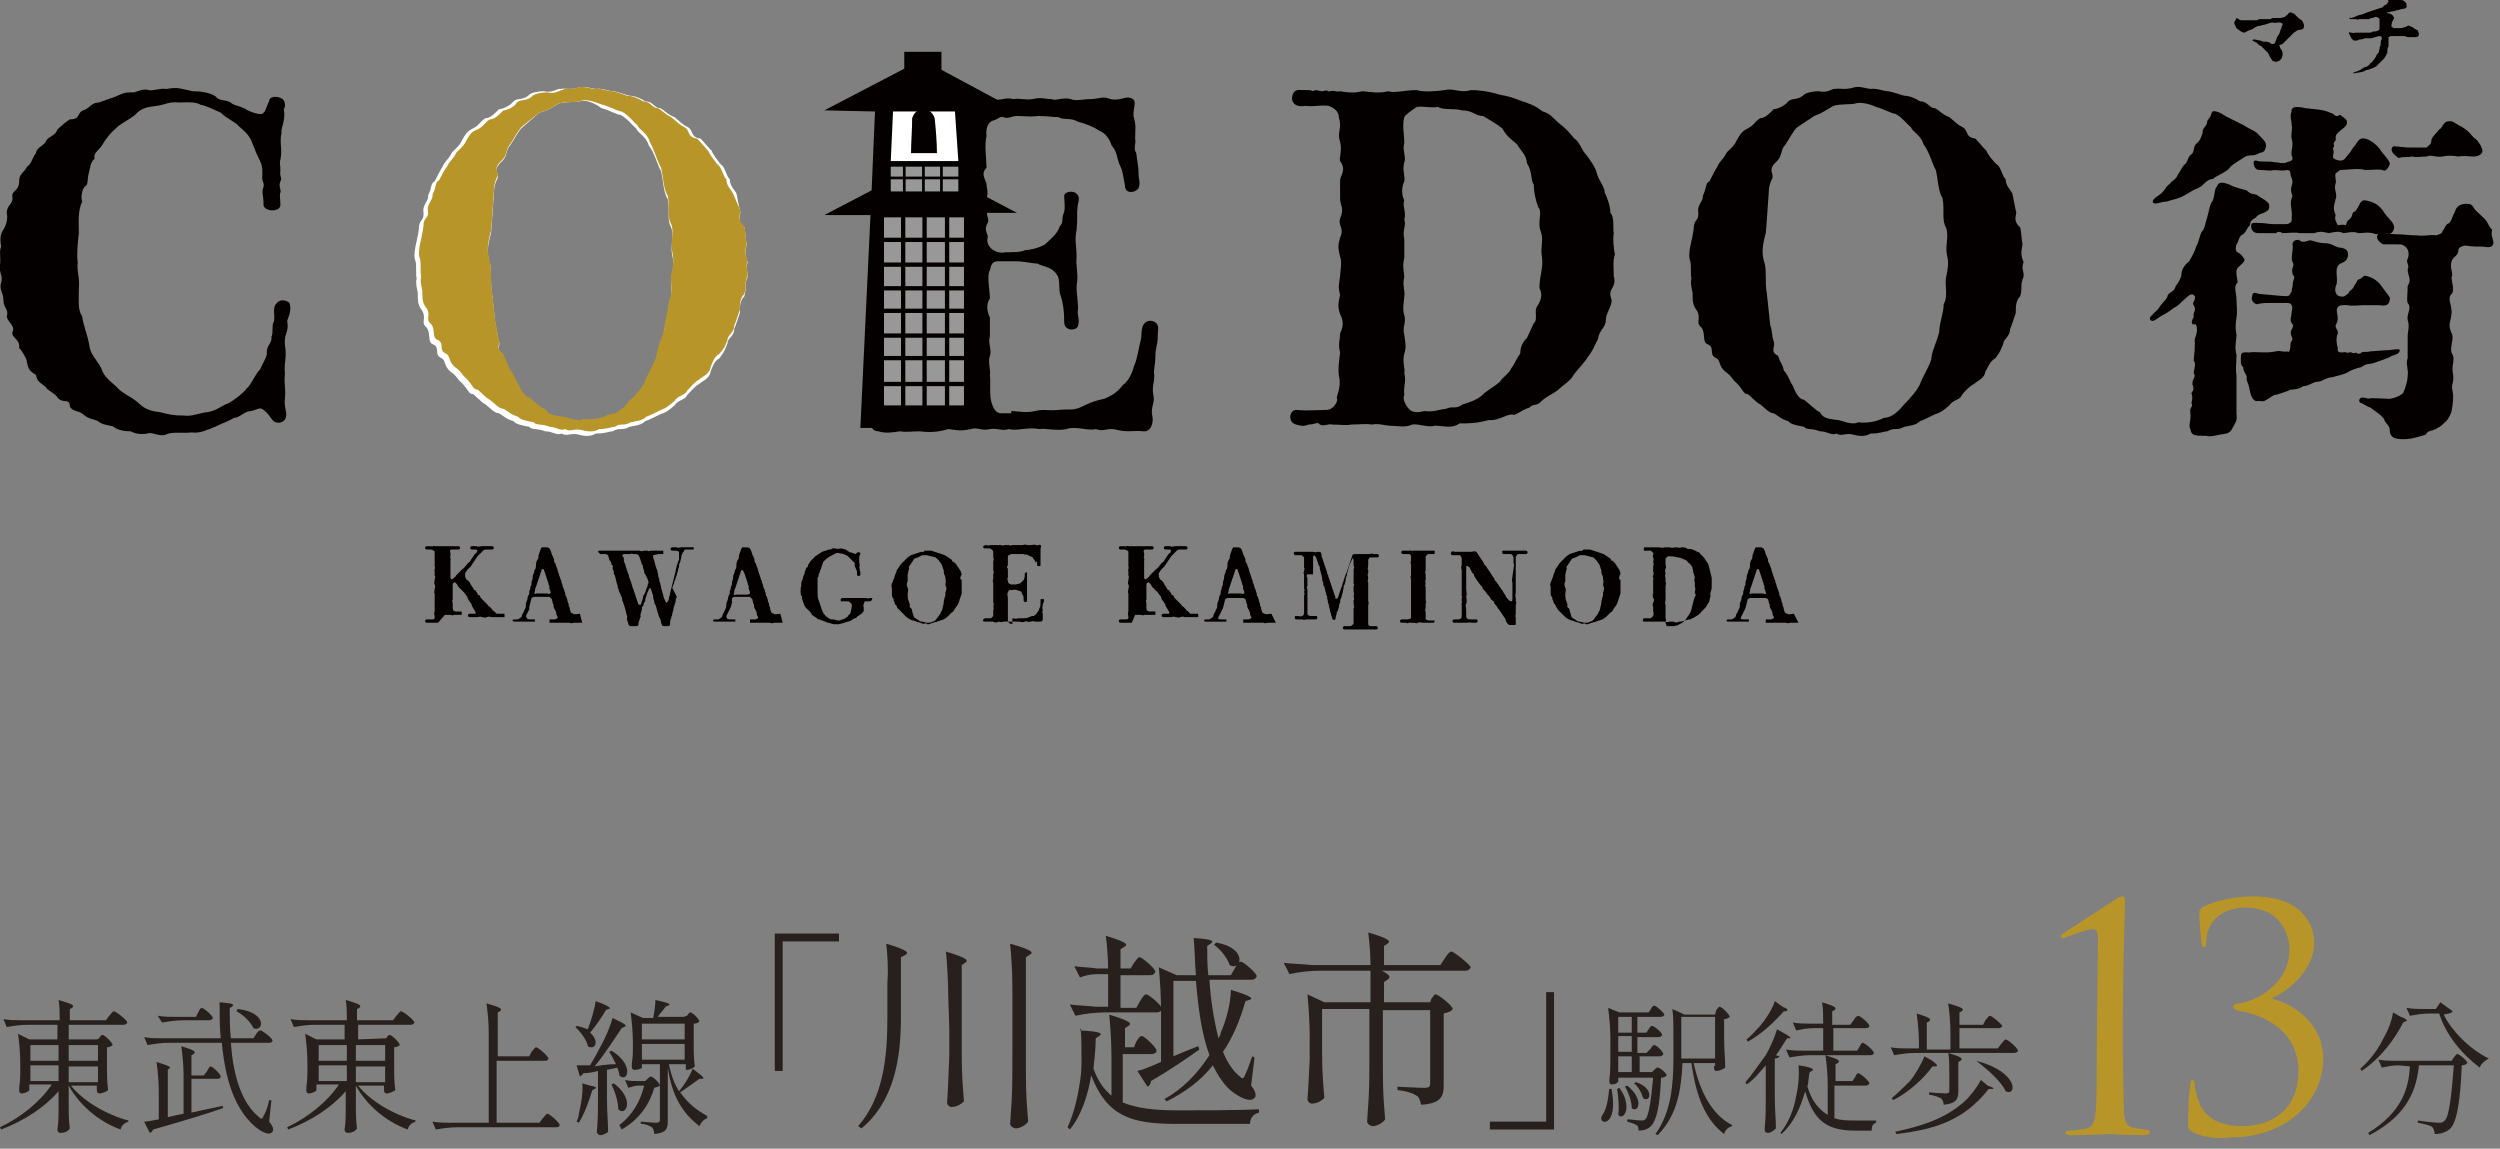 <?xml version="1.0" encoding="utf-8"?>
<!-- Generator: Adobe Illustrator 27.0.0, SVG Export Plug-In . SVG Version: 6.00 Build 0)  -->
<svg version="1.1" id="レイヤー_1" xmlns="http://www.w3.org/2000/svg" xmlns:xlink="http://www.w3.org/1999/xlink" x="0px"
	 y="0px" viewBox="0 0 222 102" style="enable-background:new 0 0 222 102;" xml:space="preserve">
<rect x="0" y="0" width="222" height="102" fill="#808080" stroke="none"/>
<style type="text/css">
	.st0{fill:#27201C;}
	.st1{fill:#B89529;}
	.st2{fill:#FFFFFF;}
	.st3{fill:#040000;}
	.st4{fill:#989898;}
	.st5{fill:none;stroke:#040000;stroke-width:0.383;stroke-miterlimit:10;}
	.st6{fill:none;stroke:#040000;stroke-width:0.24;stroke-miterlimit:10;}
</style>
<g>
	<g>
		<path class="st0" d="M68.8,82.9h5.7v0.7h-5v11.5h-0.7V82.9z"/>
		<path class="st0" d="M78.7,83.8c2,0.6,2,0.8,1.7,1L80,85v5.4c0,3.6-0.6,7.4-3.5,9.8l-0.3-0.2c2.2-2.5,2.6-6,2.6-9.6v-3.2
			C78.9,86.1,78.8,84.7,78.7,83.8z M84.2,88.3c0-1.2-0.1-2.8-0.2-3.8c2,0.6,2,0.8,1.7,1l-0.3,0.2v7.7c0,2.3,0.1,3,0.2,4.4
			c-0.2,0.2-0.6,0.5-1.1,0.5c-0.2,0-0.4-0.2-0.4-0.4c0.1-1.4,0.1-2.1,0.2-4.2v-2.3L84.2,88.3L84.2,88.3z M89.9,87.6
			c0-1.2-0.1-2.8-0.2-3.8c2.1,0.6,2.1,0.8,1.7,1L91.1,85v10.2c0,2.3,0.1,3,0.2,4.4c-0.2,0.3-0.7,0.6-1.1,0.6c-0.2,0-0.5-0.2-0.5-0.4
			c0.1-1.6,0.2-2.4,0.2-4.9V92C89.9,92,89.9,87.6,89.9,87.6z"/>
		<path class="st0" d="M100.9,92.5c0.2-0.3,0.3-0.5,0.5-0.5s1.3,1,1.3,1.3c0,0.2-0.2,0.3-0.5,0.3h-2.5v4.3c1.2,0.5,2.8,0.7,4.8,0.7
			c1.7,0,5.6,0,7.3-0.1v0.3c-0.5,0.1-0.8,0.5-0.8,1h-6.6c-4,0-6.1-0.7-7.5-4.3c-0.3,1.8-0.9,3.6-1.9,4.8l-0.2-0.2
			c0.6-1.3,1-3,1.2-4.8c0.1-1.2,0-4.9-0.1-3.8c2,0.1,2,0.3,1.7,0.5l-0.3,0.2c0,0.8-0.1,1.8-0.2,2.7c0.4,1.1,0.9,1.8,1.6,2.4v-3.4
			c0-1.3-0.1-2.8-0.2-3.8c2,0.6,2,0.8,1.7,1l-0.3,0.2V93h0.8L100.9,92.5z M101.3,88.8c0.2-0.3,0.3-0.5,0.5-0.5s1.4,1,1.4,1.3
			c-0.1,0.2-0.2,0.3-0.5,0.3h-4.4c-1,0-1.9,0.1-2.8,0.3l-0.5-1c0.8,0.1,1.5,0.1,2.3,0.2h1.1v-2.9h-0.9c-0.6,0-1.1,0.1-1.6,0.3
			l-0.5-1c0.7,0.1,1.4,0.1,2,0.2h1c0-0.9-0.1-2.1-0.2-2.9c2,0.6,2,0.8,1.6,1l-0.3,0.2V86h0.9l0.3-0.5c0.2-0.2,0.3-0.5,0.5-0.5
			s1.4,1,1.4,1.3c-0.1,0.2-0.2,0.3-0.5,0.3h-2.6v2.9h1.4L101.3,88.8z M109.7,85.9c0.2-0.3,0.3-0.5,0.5-0.5s1.4,1,1.4,1.3
			c-0.1,0.2-0.2,0.3-0.5,0.3h-3.7c0.1,1.8,0.4,3.6,0.8,5.2c0.1-0.2,0.2-0.3,0.2-0.5c0.5-1.1,0.9-2.7,0.9-3.8c2,0.6,2,0.8,1.6,0.9
			l-0.3,0.1c-0.5,1.7-1.1,3.2-2,4.5c0.4,1,0.9,1.7,1.5,2.2c0.2,0.2,0.3,0.2,0.4,0c0.2-0.4,0.5-1.2,0.7-1.8l0.2,0.1l-0.3,2.5
			c0.4,0.5,0.5,0.9,0.3,1.1c-0.4,0.4-1.2,0-1.9-0.5c-0.7-0.5-1.3-1.4-1.8-2.4c-1.1,1.4-2.5,2.4-4.1,3.2l-0.2-0.2
			c1.6-0.9,2.9-2.2,4-3.9c-0.7-1.9-1-4.2-1.2-6.6h-2v6.7c0.7-0.3,1.4-0.6,2.2-0.9l0.1,0.3c-1,0.7-2.4,1.7-4.3,2.8
			c0,0.2-0.1,0.4-0.3,0.5l-0.9-1.4c0.5-0.1,1.2-0.4,2.1-0.8v-4.6c0-1.3-0.1-2.8-0.2-3.8l1.6,0.7h1.7c-0.1-1.1-0.1-2.2-0.2-3.3
			c1.8,0.1,1.8,0.3,1.5,0.5l-0.3,0.2c0,0.8,0,1.7,0.1,2.6h2L109.7,85.9z M108,83.7c2.9,0.5,2.2,2.6,1.2,2c-0.2-0.6-0.8-1.4-1.4-1.8
			L108,83.7z"/>
		<path class="st0" d="M127.1,88.7c0.2-0.2,0.2-0.4,0.4-0.4c0.2,0,1.5,1,1.5,1.3c-0.1,0.2-0.4,0.3-0.8,0.4v6.4c0,0.9-0.2,1.6-2,1.7
			c-0.1-0.4-0.2-0.7-0.4-0.8c-0.3-0.2-0.8-0.4-1.7-0.5v-0.3c0,0,1.9,0.1,2.4,0.1c0.4,0,0.5-0.1,0.5-0.4v-6.5h-4.2V95
			c0,2.3,0.1,3,0.2,4.4c-0.2,0.3-0.7,0.6-1.1,0.6c-0.2,0-0.5-0.2-0.5-0.4c0.1-1.6,0.2-2.4,0.2-4.9v-5.1h-4.2v3.5
			c0,2.3,0.1,3,0.2,4.4c-0.2,0.2-0.6,0.5-1.1,0.5c-0.2,0-0.4-0.2-0.4-0.4c0.1-1.2,0.1-1.7,0.2-3.5v-2c0-1.3-0.1-2.8-0.2-3.8l1.5,0.7
			h4.1v-2.8h-4.4c-1,0-1.9,0.1-2.8,0.3l-0.5-1c0.8,0.1,1.7,0.1,2.5,0.2h5.2c0-1-0.1-2.1-0.2-2.9c2,0.6,2,0.8,1.7,1l-0.3,0.2v1.7h5
			l0.4-0.6c0.2-0.3,0.4-0.6,0.6-0.6c0.2,0,1.7,1.2,1.7,1.4c-0.1,0.2-0.2,0.3-0.5,0.3h-7.4c0.8,0.4,0.8,0.6,0.5,0.8l-0.3,0.2V89h4.1
			L127.1,88.7z"/>
		<path class="st0" d="M138,100.3h-5.7v-0.7h5V88.1h0.7V100.3z"/>
	</g>
	<g>
		<path class="st0" d="M8.8,92.2C8.9,92,9,91.9,9.1,91.9c0.2,0,0.9,0.7,0.9,0.9C9.9,92.9,9.7,93,9.5,93v1.3c0,1.3,0,1.7,0.1,2.5
			c-0.1,0.1-0.5,0.3-0.8,0.3c-0.1,0-0.2-0.1-0.2-0.3c0-0.1,0-0.1,0-0.2v-0.2H6.3c1.1,1.4,3.2,2.6,5.1,3.1v0.1
			c-0.3,0.1-0.6,0.3-0.7,0.7c-1.9-0.7-3.6-2.1-4.6-3.9v1.3c0,1.3,0,1.7,0.1,2.5c-0.1,0.2-0.4,0.4-0.8,0.4c-0.2,0-0.3-0.1-0.3-0.3
			c0.1-0.7,0.1-1.1,0.1-2.2v-1.2c-1.2,1.4-3,2.6-5.1,3.4L0,100.1c1.9-0.9,3.6-2.3,4.6-3.8h-2v0.5c0,0.1-0.4,0.3-0.7,0.3
			c-0.1,0-0.2-0.1-0.2-0.3c0-0.5,0.1-0.7,0.1-1.5v-0.9c0-0.9-0.1-1.9-0.2-2.6l1,0.5h2.5V91H2.5c-0.7,0-1.3,0.1-1.9,0.2l-0.3-0.7
			c0.6,0.1,1.1,0.1,1.7,0.1h3.3c0-0.6,0-1.3-0.1-1.8c1.4,0.4,1.4,0.5,1.2,0.7l-0.2,0.1v1h3.2l0.3-0.4c0.2-0.2,0.3-0.4,0.4-0.4
			c0.2,0,1.2,0.8,1.2,1c0,0.1-0.2,0.2-0.3,0.2H6.1v1.3h2.5L8.8,92.2z M5.2,92.8H2.7v1.4h2.5V92.8z M2.7,94.6V96h2.5v-1.4H2.7z
			 M8.7,92.8H6.1v1.4h2.6V92.8z M6.1,96.1h2.6v-1.4H6.1V96.1z"/>
		<path class="st0" d="M22.7,91.9c0.1-0.2,0.3-0.4,0.4-0.4c0.2,0,1.1,0.7,1.1,0.9c0,0.1-0.1,0.2-0.3,0.2h-3.4
			c0.2,2.8,0.9,5.3,2.5,6.6c0.2,0.2,0.3,0.2,0.4-0.1c0.2-0.3,0.4-0.9,0.5-1.4h0.2l-0.2,1.9c0.4,0.5,0.4,0.7,0.3,0.9
			c-0.3,0.4-1,0-1.6-0.5c-1.8-1.6-2.6-4.2-2.9-7.4H15c-0.7,0-1.3,0.1-1.9,0.2l-0.3-0.7c0.6,0.1,1.1,0.1,1.7,0.1h5.1
			c-0.1-1-0.1-2.1-0.1-3.2c1.3,0.1,1.3,0.2,1.1,0.4l-0.2,0.1c0,0.9,0,1.8,0.1,2.7h2L22.7,91.9z M18.4,95.1c0.1-0.2,0.2-0.4,0.3-0.4
			c0.2,0,0.9,0.7,0.9,0.9c0,0.1-0.1,0.2-0.3,0.2H17v3c0.9-0.2,1.8-0.4,2.8-0.6v0.2c-1.4,0.5-3.4,1.1-6.2,1.9
			c-0.1,0.2-0.2,0.3-0.3,0.3l-0.5-1c0.3,0,0.7-0.1,1.3-0.2v-2.5c0-0.8-0.1-1.9-0.2-2.6c1.3,0.4,1.3,0.5,1.1,0.6L14.9,95v4.2
			c0.4-0.1,0.9-0.2,1.4-0.3v-3.4c0-0.9-0.1-1.9-0.2-2.6c1.3,0.4,1.3,0.5,1.1,0.7L17,93.7v1.8h1.1L18.4,95.1z M17.6,89.9
			c0.1-0.2,0.2-0.4,0.3-0.4c0.2,0,1,0.7,1,0.9c0,0.1-0.2,0.2-0.3,0.2h-2.3c-0.7,0-1.3,0.1-1.9,0.2L14,90.2c0.6,0.1,1.1,0.1,1.7,0.1
			h1.7L17.6,89.9z M21.1,89.6c2.7,0.3,2.3,2.1,1.4,1.7c-0.2-0.5-0.9-1.2-1.5-1.5L21.1,89.6z"/>
		<path class="st0" d="M34.3,92.2c0.1-0.2,0.2-0.3,0.3-0.3c0.2,0,0.9,0.7,0.9,0.9C35.4,92.9,35.2,93,35,93v1.3c0,1.3,0,1.7,0.1,2.5
			c-0.1,0.1-0.5,0.3-0.8,0.3c-0.1,0-0.2-0.1-0.2-0.3c0-0.1,0-0.1,0-0.2v-0.2h-2.3c1.1,1.4,3.2,2.6,5.1,3.1v0.1
			c-0.3,0.1-0.6,0.3-0.7,0.7c-1.9-0.7-3.6-2.1-4.6-3.9v1.3c0,1.3,0,1.7,0.1,2.5c-0.1,0.2-0.4,0.4-0.8,0.4c-0.2,0-0.3-0.1-0.3-0.3
			c0.1-0.7,0.1-1.1,0.1-2.2v-1.2c-1.2,1.4-3,2.6-5.1,3.4l-0.1-0.2c1.9-0.9,3.6-2.3,4.6-3.8h-2v0.5c0,0.1-0.4,0.3-0.7,0.3
			c-0.1,0-0.2-0.1-0.2-0.3c0-0.5,0.1-0.7,0.1-1.5v-0.9c0-0.9-0.1-1.9-0.2-2.6l1,0.5h2.5V91H28c-0.7,0-1.3,0.1-1.9,0.2l-0.3-0.7
			c0.6,0.1,1.1,0.1,1.7,0.1h3.3c0-0.6,0-1.3-0.1-1.8c1.4,0.4,1.4,0.5,1.2,0.7l-0.2,0.1v1h3.2l0.3-0.4c0.2-0.2,0.3-0.4,0.4-0.4
			c0.2,0,1.2,0.8,1.2,1c0,0.1-0.2,0.2-0.3,0.2h-4.7v1.3L34.3,92.2L34.3,92.2z M30.8,92.8h-2.5v1.4h2.5V92.8z M28.3,94.6V96h2.5v-1.4
			H28.3z M34.2,92.8h-2.6v1.4h2.6V92.8z M31.6,96.1h2.6v-1.4h-2.6V96.1z"/>
		<path class="st0" d="M47.2,93.4c0.2-0.2,0.3-0.4,0.4-0.4c0.2,0,1.1,0.8,1.1,1c0,0.1-0.1,0.2-0.3,0.2h-4.3v5.5h3.8l0.3-0.4
			c0.2-0.2,0.3-0.4,0.4-0.4c0.2,0,1.1,0.8,1.1,1c0,0.1-0.1,0.2-0.3,0.2h-8.8c-0.7,0-1.3,0.1-1.9,0.2l-0.3-0.7
			c0.6,0.1,1.1,0.1,1.7,0.1h3.3v-8c0-0.9-0.1-1.9-0.2-2.6c1.4,0.4,1.4,0.5,1.2,0.7l-0.2,0.1v3.9H47L47.2,93.4z"/>
		<path class="st0" d="M52.2,91.4c0.3-0.8,0.6-1.8,0.7-2.5c1.4,0.5,1.4,0.7,1.1,0.7l-0.2,0.1c-0.4,0.7-0.9,1.4-1.4,2
			c0.9,0.8,0.4,1.6-0.2,1.2c-0.1-0.6-0.7-1.3-1.1-1.7l0.1-0.1C51.7,91.2,51.9,91.3,52.2,91.4C52.2,91.5,52.2,91.5,52.2,91.4z
			 M52.8,96.7l-0.2,0.1c-0.3,1-0.7,2.1-1.2,2.9l-0.2-0.1c0.1-0.2,0.2-0.5,0.2-0.7c0.2-0.8,0.4-2,0.3-2.7l0.7,0.2
			C53,96.5,53,96.6,52.8,96.7z M54.7,94.5c-0.2-0.4-0.4-0.8-0.6-1.1l0.2-0.1c2.1,1.3,1.4,2.9,0.7,2.2c0-0.2-0.1-0.5-0.2-0.7
			c-0.3,0.1-0.5,0.1-0.9,0.2v2.5c0,1.5,0.1,2,0.1,3c-0.1,0.1-0.4,0.3-0.7,0.3c-0.1,0-0.3-0.1-0.3-0.3c0.1-1.1,0.1-1.7,0.1-3.3v-2.1
			c-0.4,0.1-0.8,0.2-1.3,0.2c-0.1,0.2-0.2,0.2-0.3,0.3l-0.3-1c0.3,0,0.7,0,1.2,0c0.3-0.5,0.7-1.2,1-1.8c0.4-0.7,0.8-1.7,1-2.4
			c1.3,0.6,1.3,0.7,1,0.8l-0.2,0.1c-0.6,0.9-1.5,2.3-2.4,3.4C53.3,94.6,54,94.5,54.7,94.5z M54.5,96.2c1.9,1.4,1.1,3,0.4,2.3
			c0-0.7-0.3-1.6-0.6-2.2L54.5,96.2z M56.7,96.4c-0.3,0-0.6,0.1-0.9,0.2l-0.3-0.7c0.4,0.1,0.8,0.1,1.2,0.1h0.6l0.2-0.2
			c0.1-0.1,0.2-0.2,0.3-0.2c0.2,0,0.8,0.6,0.8,0.8c-0.1,0.1-0.2,0.1-0.5,0.2c-0.4,1.4-1.3,2.8-2.9,3.7L55,99.9
			c1.2-0.9,1.9-2.2,2.2-3.5H56.7z M61,90.2c0.1-0.1,0.2-0.3,0.3-0.3c0.2,0,0.8,0.6,0.8,0.8c-0.1,0.1-0.2,0.2-0.5,0.2v1.3
			c0,1.3,0,1.7,0.1,2.5C61.6,94.8,61.3,95,61,95h-0.1v-0.5h-1.5c0.2,1,0.5,1.8,0.9,2.4c0.5-0.6,1-1.4,1.2-2c1.1,0.8,1.1,0.9,0.8,0.9
			h-0.2c-0.4,0.3-1.1,0.8-1.7,1.2c0.7,1,1.5,1.6,2.4,2.1v0.2c-0.3,0.1-0.5,0.3-0.7,0.7c-1.4-1.1-2.4-2.5-2.8-5.2v4.7
			c0,0.7-0.1,1.1-1.2,1.2c0-0.2-0.1-0.5-0.2-0.6c-0.2-0.1-0.5-0.3-1-0.3v-0.2c0,0,1.1,0.1,1.4,0.1c0.2,0,0.3-0.1,0.3-0.2v-5H57v0.3
			c0,0.1-0.3,0.2-0.7,0.2c-0.1,0-0.2-0.1-0.2-0.3c0-0.5,0.1-0.7,0.1-1.4v-0.8c0-0.8-0.1-1.9-0.2-2.6l1.1,0.5H58
			c0.1-0.5,0.2-1.1,0.2-1.6c1.4,0.3,1.4,0.4,1.1,0.5l-0.2,0.1c-0.2,0.3-0.5,0.6-0.7,0.9h2.3L61,90.2z M60.8,90.9H57v1.4h3.8V90.9z
			 M57,94.1h3.8v-1.4H57V94.1z"/>
	</g>
	<g>
		<path class="st0" d="M143.1,96.7c0.7,3.6-1.4,3.2-0.8,2.3c0.3-0.4,0.5-1.2,0.6-2.3H143.1z M146.6,93.1c0.1-0.2,0.2-0.3,0.3-0.3
			c0.2,0,0.8,0.6,0.8,0.8c0,0.1-0.2,0.2-0.3,0.2h-1.8v1.4h1.1l0.2-0.2c0.1-0.1,0.2-0.2,0.3-0.2c0.2,0,0.8,0.5,0.8,0.7
			c-0.1,0.1-0.2,0.2-0.5,0.2c-0.1,2.5-0.4,3.8-0.9,4.3c-0.3,0.3-0.7,0.4-1.1,0.4c0-0.2,0-0.4-0.2-0.5c-0.1-0.1-0.5-0.2-0.8-0.3v-0.2
			c0.4,0,0.9,0.1,1.2,0.1c0.2,0,0.3,0,0.4-0.1c0.3-0.3,0.5-1.5,0.7-3.7h-3.1V96c0,0.1-0.2,0.3-0.6,0.3c-0.1,0-0.2-0.1-0.2-0.3
			c0.1-0.8,0.1-1.3,0.1-2.5v-1.4c0-0.9-0.1-1.9-0.2-2.6l1,0.4h2.6l0.2-0.3c0.1-0.2,0.2-0.3,0.3-0.3c0.2,0,0.9,0.7,0.9,0.8
			c0,0.1-0.2,0.2-0.3,0.2h-2.1v1.4h0.8l0.2-0.3c0.1-0.2,0.2-0.3,0.3-0.3c0.2,0,0.9,0.6,0.9,0.8c0,0.1-0.2,0.2-0.3,0.2h-1.9v1.4h0.8
			L146.6,93.1z M143.8,96.6c1.2,1.6,0.4,3-0.1,2.4c0.1-0.7,0-1.7-0.1-2.3L143.8,96.6z M144.9,90.3h-1.2v1.4h1.2V90.3z M144.9,93.4
			V92h-1.2v1.4H144.9z M143.7,93.8v1.4h1.2v-1.4H143.7z M144.5,96.4c1.6,1.3,0.9,2.5,0.4,2c0-0.6-0.3-1.4-0.6-1.9L144.5,96.4z
			 M145.3,96.1c1.7,0.6,1.2,1.9,0.6,1.4c-0.1-0.4-0.4-1-0.8-1.3L145.3,96.1z M152.4,89.7c0.1-0.1,0.2-0.3,0.3-0.3
			c0.2,0,0.9,0.7,0.9,0.9c-0.1,0.1-0.3,0.2-0.5,0.2V92c0,1.4,0.1,1.9,0.1,2.8c-0.1,0.1-0.5,0.3-0.8,0.3c-0.1,0-0.2-0.1-0.2-0.3
			c0-0.1,0-0.1,0.1-0.2v-0.2h-1.9c0.5,2.4,1.6,4.6,3.4,5.5v0.1c-0.3,0.1-0.6,0.3-0.7,0.7c-1.7-1.3-2.5-3.4-2.9-6.3h-0.8
			c-0.1,2.2-0.4,4.6-2.2,6.4l-0.2-0.1c1.4-1.9,1.6-4.4,1.6-6.8v-2.1c0-0.7,0-1.6-0.1-2.2l1.1,0.5h2.7L152.4,89.7z M149.3,93.8V94h3
			v-3.7h-3V93.8z"/>
		<path class="st0" d="M155.1,96.3l-0.1-0.2c0.6-0.7,1.2-1.6,1.8-2.4c0.4-0.7,0.8-1.6,1-2.3c1.3,0.7,1.3,0.8,1.1,0.8h-0.2
			c-0.3,0.4-0.6,1-1,1.5l0.3,0.1c0,0.1-0.2,0.2-0.4,0.2v3.2c0,1.5,0.1,2,0.1,3c-0.1,0.1-0.4,0.4-0.7,0.4c-0.2,0-0.3-0.1-0.3-0.3
			c0.1-1.1,0.1-1.7,0.1-3.3v-2.4C156.2,95.3,155.7,95.9,155.1,96.3z M158.6,89.8h-0.2c-0.7,0.8-1.9,2-3.2,2.7l-0.1-0.2
			c0.4-0.3,0.8-0.8,1.2-1.2c0.5-0.6,1.1-1.5,1.3-2.2l0.7,0.5C158.8,89.6,158.8,89.7,158.6,89.8z M164.7,95.7
			c0.1-0.2,0.2-0.4,0.3-0.4c0.2,0,1,0.7,1,0.9c0,0.1-0.2,0.2-0.3,0.2h-2.8v2.9c0.6,0.2,1.2,0.2,2,0.2c0.4,0,1.3,0,1.7,0v0.2
			c-0.3,0.1-0.4,0.3-0.4,0.7h-1.4c-2.4,0-3.7-0.7-4.5-3.5c-0.4,1.4-1,2.8-2.1,3.8l-0.1-0.1c0.7-0.9,1.2-2,1.4-3.3
			c0.2-0.8,0.3-2,0.2-2.7c1.4,0.2,1.4,0.4,1.2,0.5l-0.2,0.1c-0.1,0.4-0.1,0.9-0.2,1.3c0.4,1.3,1,2,1.8,2.5v-2.7
			c0-0.9-0.1-1.9-0.2-2.6c1.3,0.4,1.3,0.5,1.1,0.7l-0.2,0.1V96h1.5L164.7,95.7z M165.1,93c0.1-0.2,0.2-0.4,0.3-0.4
			c0.2,0,1,0.7,1,0.9c0,0.1-0.1,0.2-0.3,0.2h-5.3c-0.7,0-1.3,0.1-1.9,0.2l-0.3-0.7c0.6,0.1,1.1,0.1,1.7,0.1h1.6v-2H161
			c-0.5,0-1,0.1-1.5,0.2l-0.3-0.7c0.6,0.1,1.1,0.1,1.7,0.1h1c0-0.6,0-1.4-0.1-1.9c1.3,0.4,1.3,0.5,1.1,0.7l-0.2,0.1V91h1.6l0.3-0.4
			c0.1-0.2,0.3-0.4,0.4-0.4c0.2,0,1,0.7,1,0.9c0,0.1-0.1,0.2-0.3,0.2h-2.9v2h2.1L165.1,93z"/>
		<path class="st0" d="M176.3,90.6c0.2-0.2,0.3-0.4,0.4-0.4c0.2,0,1.1,0.8,1.1,0.9s-0.2,0.2-0.3,0.2H174v1.8h3.4l0.3-0.4
			c0.2-0.2,0.3-0.4,0.4-0.4c0.2,0,1.1,0.8,1.1,1c0,0.1-0.2,0.2-0.3,0.2h-8.8c-0.7,0-1.3,0.1-1.9,0.2l-0.3-0.7
			c0.5,0.1,1.1,0.1,1.7,0.1h0.8v-0.5c0-0.9-0.1-1.9-0.2-2.6c1.3,0.4,1.3,0.5,1.1,0.7l-0.2,0.1v2.4h2.1v-1.5c0-0.9-0.1-1.9-0.2-2.6
			c1.4,0.4,1.4,0.5,1.2,0.7l-0.2,0.1V91h2.1L176.3,90.6z M171.8,94.7h-0.2c-0.7,1-2.1,2.3-3.5,3l-0.1-0.2c0.5-0.4,1.1-1,1.6-1.5
			c0.5-0.6,1-1.5,1.3-2.2l0.7,0.4C172.1,94.6,172.1,94.7,171.8,94.7z M176.9,96.7h-0.3c-2.2,2.8-4.8,3.6-8.2,4l-0.1-0.2
			c2.3-0.5,4.2-1.1,5.8-2.4c0.7-0.5,1.5-1.6,1.8-2.2l0.6,0.5C177.1,96.6,177.1,96.7,176.9,96.7z M173,93.5c1.3,0.4,1.3,0.5,1.1,0.7
			l-0.2,0.1v2.6c0,0.7-0.2,1.1-1.3,1.2c0-0.2-0.1-0.5-0.3-0.6s-0.5-0.2-1-0.3V97c0,0,1.2,0.1,1.5,0.1c0.2,0,0.3-0.1,0.3-0.2v-1.6
			C173.1,94.6,173.1,93.9,173,93.5z M175.5,94.2c3.8,1,3.6,3.2,2.6,2.7C177.7,96,176.4,94.9,175.5,94.2L175.5,94.2z"/>
		<path class="st0" d="M213.6,90.7l-0.2,0.1c-0.7,1.4-2,3.2-3.7,4.3l-0.1-0.2c0.8-0.7,1.5-1.6,2-2.6c0.4-0.7,0.8-1.6,0.9-2.4
			l0.7,0.4C213.8,90.5,213.8,90.7,213.6,90.7z M213,94.6c-0.5,0-1,0.1-1.5,0.2l-0.3-0.7c0.6,0.1,1.1,0.1,1.7,0.1h4.8l0.2-0.3
			c0.1-0.1,0.2-0.3,0.3-0.3c0.2,0,0.9,0.6,0.9,0.8c-0.1,0.1-0.2,0.2-0.5,0.2c-0.1,2.9-0.4,5-1,5.6c-0.3,0.3-0.8,0.5-1.4,0.5
			c0-0.2-0.1-0.5-0.2-0.6c-0.2-0.2-0.8-0.3-1.3-0.4v-0.2c0.6,0.1,1.6,0.2,1.9,0.2c0.2,0,0.3,0,0.5-0.2c0.4-0.4,0.6-2.3,0.8-4.9h-3.1
			c-0.2,2-0.9,4.4-4.4,6.2l-0.1-0.2c3.1-1.9,3.6-4.1,3.7-5.9L213,94.6L213,94.6z M221,94L221,94c-0.4,0.2-0.7,0.5-0.8,0.8
			c-1.6-1.2-3-2.9-3.6-4.8h-0.9c-0.6,0-1.1,0.1-1.7,0.2l-0.3-0.7c0.6,0.1,1.1,0.1,1.7,0.1h0.9l0.4-0.6l1.1,0.8
			c-0.1,0.2-0.4,0.2-0.8,0.3C217.7,91.5,219.2,93.1,221,94z"/>
	</g>
	<g>
		<path class="st1" d="M186.3,83.4c0-0.5-0.1-0.9-0.4-0.9c-0.7,0-2.5,0.8-2.7,0.8c-0.1,0-0.2,0-0.2-0.1s0.1-0.2,0.2-0.3
			c1.8-1.2,2.8-1.8,4.6-3c0.2-0.2,0.5-0.3,0.7-0.3s0.2,0.3,0.2,0.6c0,0.1-0.2,5.9-0.2,12.2c0,2.7,0.1,5.2,0.1,6.4
			c0.1,0.9,0.2,1.3,1.2,1.4c0.3,0,0.5,0.1,0.7,0.1c0.3,0,0.4,0.1,0.4,0.3c0,0.1-0.1,0.2-0.5,0.2c-2.1,0-3-0.1-3.1-0.1
			s-1.6,0.1-3.4,0.1c-0.3,0-0.5-0.1-0.5-0.2s0.1-0.2,0.4-0.2c0.4,0,0.7-0.1,1-0.1c1-0.1,1.2-0.5,1.3-1.6c0.1-1.2,0.1-3.5,0.1-6.2
			L186.3,83.4L186.3,83.4z"/>
		<path class="st1" d="M194.7,100.5c-0.4-0.2-0.4-0.4-0.4-0.8c0-1.3,0.1-2.8,0.2-3.4c0-0.3,0.1-0.4,0.2-0.4c0.1,0,0.2,0.1,0.2,0.4
			c0,0.2,0,0.5,0.1,0.6c0.3,1.8,1.4,3.1,4.1,3.1c2.8,0,5-1.6,5-4.9c0-3.7-3.3-5-5.1-5.3c-0.5-0.1-0.7-0.2-0.7-0.4
			c0-0.2,0.3-0.3,0.6-0.3c1.3-0.2,4.4-1.6,4.4-4.8c0-1.2-0.7-3.7-3.9-3.7c-2,0-3.5,1.1-3.5,3.2c0,0.3-0.1,0.3-0.2,0.3
			c-0.1,0-0.2-0.1-0.2-0.3c-0.1-0.9-0.2-2.1-0.2-2.7c0-0.2,0-0.4,0.4-0.6c0.8-0.4,2.4-0.9,4.4-0.9c4.5,0,5.4,2.7,5.4,4.1
			c0,2.7-2.8,4.6-3.7,4.9c0,0.1,0,0.1,0,0.1c1.7,0.4,4.5,2.1,4.5,5.3c0,3.8-3.3,7-8.2,7C196.9,101.2,195.2,100.9,194.7,100.5z"/>
	</g>
</g>
<g>
	<path class="st2" d="M65.7,18.7c0.2,0.3-0.4,0.8,0.4,1.5c0.1,0.4,0.1,1,0.2,1.5c-0.1,0.6-0.2,0.9,0.1,1.6c-0.3,0.6,0.2,1-0.1,1.5
		c-0.2,0.7,0,0.7-0.2,1.5c-0.4,0.4-0.4,0.9-0.4,1.5c-0.2,0.6-0.4,1.2-0.5,1.4c0,0.7-0.6,0.8-0.6,1.3c-0.3,0.7-0.2,0.6-0.7,1.3
		c-0.5,0.3-0.6,0.7-0.8,1.2c-0.1,0.7-0.9,0.9-1,1.1c-0.3,0.1-0.8,0.7-1.1,1c-0.1,0.4-0.8,0.4-1.1,0.9c-0.6,0.5-0.7,0.6-1.3,0.8
		c-0.4,0.2-1,0.5-1.3,0.6c-0.4,0.4-1,0.4-1.4,0.5c-0.7,0.4-0.8,0-1.5,0.4c-0.3,0-0.6,0.2-1.5,0.2c-0.3,0.2-0.8,0.3-1.5,0.1
		s-1.1,0.2-1.5-0.1c-0.5,0.2-0.8-0.2-1.5-0.2c-0.7-0.3-1.2-0.1-1.4-0.4c-0.5-0.1-1.2-0.2-1.4-0.5c-0.7-0.2-0.9-0.5-1.3-0.7
		c-0.4,0-0.8-0.5-1.2-0.8c-0.3-0.1-0.9-0.8-1.1-0.9c-0.4,0-0.4-0.4-1-1c-0.4-0.3-0.4-0.6-1-1c-0.6-0.5-0.4-1-0.8-1.2
		c-0.7-0.3-0.1-0.9-0.7-1.2c-0.6-0.2-0.2-0.9-0.6-1.5c-0.6-0.5,0-0.7-0.4-1.5c-0.4-0.5-0.4-0.8-0.4-1.6c-0.1-0.5-0.2-0.8-0.1-1.3
		c-0.1-0.2,0-1.1-0.1-1.5c-0.3-0.7,0.2-1.9,0.3-2.9c0-0.9,0.5-0.6,0.4-1.5c-0.1-0.6,0.5-1,0.4-1.4c0.4-0.8,0.2-1.1,0.6-1.3
		c0.2-0.4,0.5-1,0.7-1.3c0.2-0.5,0.5-0.6,0.8-1.2c0.1-0.2,0.7-0.6,0.9-1.1c0.3-0.5,0.4-0.8,1-1.1s0.6-0.6,1.1-0.9
		c0.5,0,1-0.6,1.2-0.8c0.2,0,0.9-0.2,1.3-0.7c0.3-0.3,0.8-0.1,1.3-0.5c0.2-0.3,1-0.4,1.4-0.4c0.8,0.2,1.2-0.3,1.5-0.2
		c0.3-0.1,0.7,0.1,1.5-0.1c0.6-0.2,0.9,0,1.6,0.1c0.5-0.1,1.2,0.2,1.5,0.2s1.1,0.3,1.5,0.4c0.5,0,1.1,0.3,1.4,0.5
		c0.7,0,0.8,0.6,1.3,0.6c0.3,0.1,0.7,0.6,1.3,0.8c0.5,0.4,0.6,0.6,1.2,0.9c0.5,0.3,0.2,0.9,1.1,1c0.3,0.3,0.7,0.8,1,1.1
		c0.1,0.3,0.5,0.8,0.8,1.2c0.4,0.2,0.5,1.1,0.8,1.3c0,0.6,0.4,0.9,0.6,1.3L65.7,18.7z M46.4,11.3c-0.3,0.2-0.8,1.2-1.1,1.6
		c-0.4,0.4-0.2,0.9-0.7,1.4c-1,0.9-0.1,1.1-0.5,1.7c-0.3,0.7-0.2,1-0.3,2c-0.1,1.2-0.1,1.7-0.2,2.7c-0.3,1.1-0.4,1.8-0.1,2.7
		c0.2,0.7,0,1.6,0.2,2.7c0.1,0.8,0.2,2,0.3,2.8c0.2,0.5,0.1,0.8,0.3,1.4c0.2,0.5-0.4,0.8,0.4,1.3c0.2,0.7,0.4,0.7,0.5,1.3
		c0.3,0.3,0.5,0.8,0.7,1.2c0.2,0.2,0.4,1.3,1.1,1.4c0.3,0.2,1.1,1,1.4,1.1c0.3,0.6,0.9,0.6,1.6,0.7c0.3,0,1.2,0.5,1.8,0.2
		c1,0.1,1.7-0.1,2.3-0.4c0.7,0,1.3-0.6,1.8-1.2c0.5-0.5,1.2-1.3,1.4-1.8c0.2-0.6,0.8-1.5,1-2.2c0-0.6,0.4-1.3,0.7-2.4
		c0-0.8,0.4-1.7,0.4-2.5c0.4-0.6,0.1-1.7,0.2-2.3c0.1-0.5,0.3-1.3,0.1-2c-0.2-0.9,0.2-1.7-0.1-2.5c-0.4-0.7-0.1-1.5-0.3-2.5
		c-0.4-0.6-0.4-1.7-0.6-2.5c-0.3-0.5-0.6-1.7-1.1-2.3c-0.2-0.8-1-1.1-1.1-1.5c-0.3-0.2-0.8-0.9-1.4-1.2c-0.3,0-1.2-0.5-1.7-0.6
		C52.9,9.2,52,8.8,51.5,9c-0.4,0.1-1.2,0-1.9,0.2c-0.7,0.4-0.9,0.6-1.7,0.8L46.4,11.3z"/>
	<path class="st3" d="M25.5,28.5c0.2,1-0.3,1.1-0.2,2.1c0.2,1.2-0.1,1.5,0,2.6c-0.1,1,0.1,1.3,0,2.2c-0.1,0.7,0.2,1.2,0.1,1.6
		c-0.1,0.6-0.9,0.7-1.2,0.3c-0.4-0.5-0.4-0.6-0.8-0.9c-0.3-0.3-0.6,0-1.1,0.1c-0.6,0-1,0.6-1.5,0.6c-0.5,0.3-1.1,0.5-1.7,0.8
		c-0.8,0.3-1.3,0.6-2.1,0.5c-0.8,0.1-1.7-0.1-2.3,0.2c-0.6,0.2-1.3-0.3-1.6-0.1c-0.7,0.1-1.1,0-1.5-0.2c-0.8,0-1.3-0.2-1.5-0.4
		c-0.5-0.2-0.9-0.1-1.4-0.5c-0.4-0.2-0.9-0.2-1.3-0.6c-0.5-0.4-0.9-0.2-1.2-0.7c0-0.8-0.6-0.2-1.1-0.8c-0.1-0.3-1-0.7-1-0.9
		c-0.6-0.5-0.8-0.5-0.9-1.1c-0.5-0.3-0.7-0.5-0.8-1.1c0-0.3-0.4-1-0.7-1.3C1.8,30.1,1,30,1.1,29.5c0.3-0.6-0.4-0.8-0.5-1.4
		c0.2-0.7-0.3-0.7-0.3-1.5c0-0.6-0.4-0.9-0.2-1.5s-0.2-0.8-0.1-1.6c0.1-0.4-0.1-1.2,0.1-1.6C0,21.3,0,20.8,0.3,20.4
		c0.3-0.5,0.4-1,0.3-1.5c0-0.7,0.6-0.8,0.5-1.4s0.6-0.5,0.6-1.4c0-0.7,0.4-0.7,0.7-1.3c0.4-0.2,0.5-0.9,0.8-1.2
		c0-0.5,0.8-0.7,0.9-1.1c0.2-0.4,0.8-0.4,1-1c0.4-0.4,0.8-0.7,1.1-0.9c1,0,0.6-0.6,1.2-0.8s0.7-0.7,1.4-0.7c0.5-0.2,0.6-0.2,1.4-0.5
		c0.7-0.3,0.8-0.4,1.5-0.4C12,8.3,12.6,7.8,13.2,8c0.4,0.1,1-0.2,1.6-0.1c1-0.2,1.3,0,2.3,0.2c0.6,0,1.6,0.1,2.1,0.5
		c0.2,0.4,1,0.2,1.4,0.6c0.3,0.2,0.8,0.2,1.4,0.6c0.4,0.2,1.3,0.5,1.4,0.2c0.2-0.1,0.3-0.7,0.5-1c0-0.5,0.8-0.5,1.2-0.2
		c0.2,0.2,0.3,0.6,0.1,0.9c0.2,1-0.3,1.7-0.2,2.1c-0.2,0.9,0.1,1.4-0.1,2.4c-0.1,0.2,0,0.4,0,1c-0.1,0.5,0.2,0.6,0,0.9
		c-0.2,0.5,0.1,0.7,0,1c-0.1,0.2,0,0.6,0,1.1c0,0.7-1.6,0.6-1.5-0.1c0-0.8-0.2-1,0-1.5c0.1-0.4-0.2-0.5-0.1-1.1c0-0.6,0-0.8-0.3-1.4
		c-0.3-0.6-0.3-0.7-0.6-1.4c-0.2-0.6-0.6-1-1.2-1.5c-0.3-0.4-1-0.6-1.6-1.2c-0.5-0.2-1.2-0.6-1.8-0.7c-0.4-0.3-1.5-0.2-1.9-0.2
		c-0.9-0.1-1.2,0.2-2,0.3c-0.8,0.1-1.4,0.2-1.9,0.8c-0.8,0.6-1.5,0.9-1.7,1.2C9.9,11.7,9.4,12.3,9,13c-0.4,0.5-0.7,0.6-0.6,1.1
		C8,14.4,8,15,7.9,15.3c-0.2,0.7,0,1.1-0.4,1.3c-0.3,0.4-0.3,1.1-0.2,1.3C6.9,18.7,7,19.7,7,20.7c-0.1,0.9-0.2,1.9-0.1,2.6
		c-0.1,0.8,0.2,1.3,0.1,2.4c0,1.1-0.1,1.8,0.3,2.4c0.1,0.8,0.4,1.4,0.6,2.4c0.1,1,0.6,1.3,1.1,2.2c0.2,0.8,1,1.3,1.4,1.7
		c0.4,0.5,1.2,0.8,1.8,1.3c0.6,0.6,1.1,0.8,2,0.9c0.8,0.2,1.2,0.3,2.1,0.3c0.8,0.1,1.2-0.2,2.1-0.3c0.8-0.1,1.3-0.6,1.9-0.8
		c0.7-0.4,1.4-1,1.6-1.3c0.4-0.3,0.7-1.2,1.2-1.7c0.3-0.7,0.6-1.1,0.6-1.4c-0.1-0.7,0.5-0.9,0.4-1.5c0.2-0.3,0-1,0.2-1.3
		c0.2-0.4-0.2-1.3,0.3-1.7c0.3-0.4,0.9-0.2,1.1,0C25.9,27.5,25.7,27.9,25.5,28.5"/>
	<path class="st3" d="M89.8,36.5c0.5,0,1.3,0.2,2.1,0c0.8-0.2,1.2,0,2.1-0.1s1.3,0.1,2.1-0.3c0.8-0.4,1.1-0.5,2-0.7
		c0.4-0.2,1-0.4,1.6-1.2c0.6-0.4,0.9-1.3,1-1.7c0.3-0.6,0.4-1.6,0.6-2.3c0.1-0.4,0-0.8,0.2-1.3c0.3-0.6,1.1-0.5,1.3,0
		c0.1,0.2,0,0.6,0,1.1c0,0.6-0.2,0.9-0.2,1.6c0,0.8-0.2,1.4-0.1,1.7c0,0.8-0.2,0.9-0.1,1.7c0.2,0.8-0.2,1-0.1,1.8
		c0.2,0.7-0.1,1.6-0.8,1.5c-0.7-0.1-1.3,0.1-2.2-0.1c-1-0.3-1.2,0.2-2-0.1c-0.6,0.2-1.8-0.3-2.6,0c-0.8,0.2-1.9-0.1-2.4,0
		c-1.1-0.2-2,0.2-2.7,0c-0.7,0.2-0.9-0.1-1.7,0c-0.7,0.2-1.1-0.2-1.7,0c-0.9,0.2-1.2,0.1-2,0c-0.9,0.3-1.8,0.3-2.5,0.2
		c-0.8,0-1.1,0.1-1.8,0c-0.6,0.1-1.3,0.2-1.9,0c-1,0-0.7-1.5,0.3-1.3c0.6,0,1.4,0,2.3,0c0.6-0.1,1-0.2,1.1-0.8s0-1.2,0-2.2
		c0.6-0.8-0.1-1.4,0.1-2c0.2-0.6-0.1-1.1,0-1.7c0.2-0.6,0.2-1.3,0-1.7c-0.1-0.4,0-0.8,0-1.7c0.1-0.7-0.2-1.2,0.1-1.7
		c0.5-0.4-0.3-1.1,0-1.7c0.2-0.4-0.3-0.8-0.1-1.7c0.1-0.5-0.2-1.3,0-1.7c0.5-0.8-0.2-1.3,0-1.7c0.2-0.6,0.2-1.1,0-1.7
		c-0.2-0.8,0-1.1,0-1.7c0.4-0.7-0.2-0.9,0-1.7c0.1-0.6-0.1-1.4-0.1-2c0.1-0.5-0.6-1.1-1.3-1.2c-0.4-0.2-1,0.1-1.9,0
		c-0.5,0.1-1-0.2-0.7-1.1c0.1-0.4,0.5-0.4,1-0.2c0.7,0,1.2,0.2,1.9,0c0.4,0,0.5,0.3,1,0c0.8-0.2,2.1,0,3.2,0c0.8-0.1,0.9,0.3,1.7,0
		c0.8-0.1,1-0.1,1.7,0c0.5,0.2,0.9-0.2,1.7,0c0.6-0.1,0.9,0.1,1.7,0c0.8-0.2,1,0,1.7,0c0.3,0.2,1-0.2,1.7,0c0.4,0.2,1.1,0,1.7,0
		c0.8,0,1.1-0.3,1.8,0c1,0.2,1.4-0.4,2,0c0.4,0.3-0.1,1,0.1,1.7s0.1,1,0.1,1.8c0.1,0.6-0.2,0.8,0.1,1.3c0.1,0.9,0.2,1.1,0.2,1.8
		c0,0.5,0.2,0.9,0,1.3s-1.2,0.6-1.2-0.2c-0.2-1-0.2-1.3-0.4-1.7c-0.4-0.8-0.2-1.2-0.8-1.9c-0.1-0.4-0.5-1.1-1.1-1.3
		c-0.6-0.4-1.2-0.6-1.9-0.8c-0.7-0.4-1.3-0.1-1.7-0.4c-0.5,0-1.1-0.1-1.8-0.1c-0.8,0.1-1.1,0-1.9,0c-0.5,0-0.8,0.3-1.2,0.1
		c-0.3-0.1-0.5,0.2-0.9,0.3s-0.7,0.6-0.6,1.4c-0.2,0.8,0,2,0,2.8c-0.4,0.4-0.3,0.7,0,1.4c0,0.4,0.2,0.8,0,1.3
		c-0.2,0.6,0.1,0.8,0.1,1c-0.2,0.6,0.2,0.8,0,1.2c-0.4,0.7,0.1,1,0,1.3c-0.2,0.8,0.7,1.5,1.6,1.3c0.8,0,1.3,0,1.8-0.2
		c0.4,0,1.2-0.2,1.7-0.5c0.4-0.4,1.1-0.9,1.3-1.6c0.4-0.4,0.1-0.6,0.4-1.3c0.1-0.5,0-0.9,0-1.4c0-0.4,0.8-0.5,1.1-0.2
		c0.3,0.3,0.2,0.6,0.1,1c-0.1,0.8,0,1.2-0.1,2.2c-0.2,1,0,1.4,0,2.4c-0.1,0.8,0.2,1.5,0,2.6c0,1.1,0.2,1.6,0.1,2.3
		c0,0.4,0.2,0.8,0,1.3c-0.2,0.4-1.2,0.4-1.2-0.4c0-0.9-0.1-1.8-0.4-2.6c-0.1-1,0.1-1.4-0.6-2c-0.6-0.4-0.8-0.3-1.4-0.6
		c-0.5,0-1.1-0.2-2-0.2c-0.4,0-1.1,0-1.5,0c-0.6,0-0.6,0.5-0.7,0.8c-0.3,0.4,0,1.8,0,2.5c-0.4,0.6-0.2,1.3,0,1.7v1.7
		c-0.2,0.5,0.2,1.2,0,1.7c-0.2,0.5,0.1,1.4,0,1.7c0.1,0.6-0.1,1.9,0.2,2.6c0.1,0.3,0.3,0.8,0.8,0.8h0.9V36.5z"/>
	<path class="st3" d="M143.1,26.6c0.1,0.5-0.5,1.2-0.5,1.8c0,0.7-0.6,0.9-0.7,1.7c-0.4,0.8-0.5,1.1-0.9,1.6
		c-0.3,0.5-0.9,1.1-1.2,1.5c-0.4,0.7-0.9,0.9-1.3,1.3c-0.7,0.6-0.9,0.5-1.6,1.1c-0.4,0.5-0.7,0.2-1.1,0.6c-0.7,0.2-1.3,0.8-1.5,0.6
		c-0.6,0-1.3,0.6-2.1,0.5c-1.1,0.3-1.8,0.3-2.6,0.3c-0.7,0.5-1.4,0.2-2.2,0.2c-0.6,0.2-1.4-0.2-2-0.1c-0.6,0.3-1.4,0.1-2.1,0.1
		c-0.7-0.1-0.9-0.2-1.5-0.1c-0.5-0.1-1.1,0-1.8,0c-0.5,0.1-1,0-1.7,0c-0.4-0.1-0.7,0.2-1.1,0c-0.2-0.3-0.4,0-1,0
		c-0.5,0.2-0.7,0.1-1.1,0c-0.8-0.2-0.6-1.3,0-1.3c1.1,0.1,1.9,0,2.7,0c0.6,0,1.1-0.8,0.9-1.1c0.1-0.4,0.4-1.1,0.2-1.9
		c-0.1-0.6,0-1.3,0.1-2.1c-0.2-0.7,0-1.2,0-1.7c0.4-0.8,0.2-1.3,0-1.7c-0.2-0.6-0.2-0.9,0-1.7c-0.2-0.8-0.1-0.9,0-1.7
		c0-0.3,0.2-1.3,0-1.7c-0.2-0.8-0.2-1,0-1.7c0.4-0.9-0.2-1,0-1.7c0.4-0.9,0-1.2,0-1.7c0-0.4,0-1.2,0-1.7c0-0.4,0.6-0.9,0-1.7
		c-0.1-0.3,0.2-0.9,0-1.7c-0.3-0.9,0.2-1.2-0.1-2.1c0-0.6-0.4-0.9-0.9-1.1c-0.9-0.1-1.2,0.1-2.1,0c-1.1,0.2-1.4-0.6-1-1.2
		c0.2-0.3,0.6-0.2,1-0.2s0.5,0,0.7,0.1c0.3-0.2,0.4,0,0.9,0c0.4-0.2,0.4,0.1,0.6,0c0.4-0.1,0.6,0.1,0.9,0c1.1,0.2,1.5,0.1,2,0
		c1,0.1,1.4,0.2,2.3,0c0.5,0.2,1.4-0.1,2.5-0.1c0.6,0.2,1.8,0.1,2.5,0c0.8-0.2,1.4,0.3,2.3,0c0.7,0,1.5,0.1,2.2,0.3
		c0.6,0.2,1.2,0.2,2.1,0.6c0.9,0.3,1.3,0.4,2.1,1c0.7,0.2,0.8,0.5,1.5,1.1c0.7,0.5,1.1,1.1,1.3,1.3c0.5,0.3,0.6,1,1.1,1.5
		c0.3,0.4,0.8,1.1,0.9,1.6c0.1,0.5,0.7,1.2,0.7,1.7c0.2,0.4,0.5,1.2,0.5,1.8c0.4,0.4,0.2,1.5,0.3,1.8c-0.1,0.5,0,1.4,0.1,1.9
		c-0.2,0.6-0.1,1.1-0.1,1.9C143.6,25.7,142.7,25.5,143.1,26.6 M136.2,28.7c0.4-0.3,0-1.1,0.3-1.5c0.5-0.7,0.4-1.3,0.2-1.6
		c0-1.2,0.4-1.8,0.2-3c-0.1-0.6,0.2-1.4-0.1-2.1c-0.3-0.8,0.2-1.7-0.2-2.1c-0.2-0.5-0.4-1.3-0.4-2c-0.3-0.4-0.1-1.1-0.6-1.9
		c-0.1-0.8-0.4-0.9-0.9-1.7c-0.6-0.5-0.9-0.7-1.3-1.4c-0.5-0.4-1.2-0.8-1.7-1.1c-0.7,0-0.9-0.5-1.9-0.5c-0.6-0.2-1.6,0-2.1-0.3
		c-1,0.1-1.2-0.1-1.9,0c-0.6,0.4-1,0.7-1.1,0.9c-0.2,0.8,0,1.5,0,2.3c-0.2,0.6,0.2,1.3,0,1.7c-0.2,0.8,0.1,1.2,0,1.7
		c-0.2,0.4-0.3,1.1,0,1.7c-0.2,0.4,0.2,1.1,0,1.7c0.2,0.6-0.2,0.9,0,1.7c0,0.6,0,1,0,1.7c-0.2,0.8,0,1.3,0,1.7
		c-0.2,0.7,0.1,1.3,0,1.7c0,0.4-0.2,1.1,0,1.7s-0.2,1.1,0,1.7c0.1,0.9,0.2,1.1,0,1.7c-0.2,0.8,0.1,1.3,0,1.7c0.2,0.9-0.1,1.1,0,2
		c-0.2,0.4,0.2,1,0.5,1.3c0.4,0.3,0.8,0.2,1.3,0.1c0.8,0.1,1.1-0.1,1.9-0.2c0.7-0.3,0.8,0.1,1.5-0.4c0.4-0.1,1.3-0.4,1.7-0.8
		c0.4-0.4,1-0.7,1.6-1.2c0.1-0.3,0.9-0.8,1-1.2c0.2-0.2,0.6-1.1,0.8-1.3c0-0.6,0.2-1,0.6-1.4L136.2,28.7z"/>
	<path class="st3" d="M179,18.7c0.2,0.3-0.4,0.8,0.4,1.5c0.1,0.4,0.1,1,0.2,1.5c-0.1,0.6-0.2,0.9,0.1,1.6c-0.3,0.6,0.2,1-0.1,1.5
		c-0.2,0.7,0,0.7-0.2,1.5c-0.4,0.4-0.4,0.9-0.4,1.5c-0.2,0.6-0.4,1.2-0.5,1.4c0,0.7-0.6,0.9-0.6,1.3c-0.3,0.7-0.2,0.6-0.7,1.3
		c-0.5,0.3-0.6,0.7-0.9,1.2c-0.1,0.7-0.9,0.9-1,1.1c-0.3,0.1-0.9,0.7-1.1,1c-0.1,0.4-0.8,0.4-1.1,0.9c-0.6,0.5-0.7,0.6-1.3,0.8
		c-0.4,0.2-1,0.5-1.3,0.6c-0.4,0.4-1,0.4-1.4,0.5c-0.7,0.4-0.8,0-1.5,0.4c-0.3,0-0.6,0.2-1.5,0.2c-0.3,0.2-0.8,0.3-1.5,0.1
		s-1.1,0.2-1.5-0.1c-0.5,0.2-0.8-0.2-1.5-0.2c-0.7-0.3-1.2-0.1-1.4-0.4c-0.5-0.1-1.2-0.2-1.4-0.5c-0.7-0.2-0.9-0.5-1.3-0.7
		c-0.4,0-0.8-0.5-1.2-0.8c-0.3-0.1-0.9-0.8-1.1-0.9c-0.4,0-0.4-0.4-1-1c-0.4-0.3-0.4-0.6-1-1c-0.6-0.5-0.4-1-0.8-1.2
		c-0.7-0.3-0.1-0.9-0.7-1.2c-0.6-0.2-0.2-0.9-0.6-1.5c-0.6-0.5,0-0.7-0.4-1.5c-0.4-0.5-0.4-0.9-0.4-1.6c-0.1-0.5-0.2-0.8-0.1-1.3
		c-0.1-0.2,0-1.1-0.1-1.5c-0.3-0.7,0.2-1.9,0.3-2.9c0-0.9,0.5-0.6,0.4-1.5c-0.1-0.6,0.5-1,0.4-1.4c0.4-0.8,0.2-1.1,0.6-1.3
		c0.2-0.4,0.5-1,0.7-1.3c0.2-0.5,0.5-0.6,0.8-1.2c0.1-0.2,0.7-0.6,0.9-1.1c0.3-0.5,0.4-0.8,1-1.1s0.6-0.6,1.1-0.9
		c0.5,0,1-0.6,1.2-0.8c0.2,0,0.9-0.2,1.3-0.7c0.3-0.3,0.8-0.1,1.3-0.5c0.2-0.3,1-0.4,1.4-0.4c0.9,0.2,1.2-0.3,1.5-0.2
		c0.3-0.1,0.7,0.1,1.5-0.1c0.6-0.2,0.9,0,1.6,0.1c0.5-0.1,1.2,0.2,1.5,0.2s1.1,0.3,1.5,0.4c0.5,0,1.1,0.3,1.4,0.5
		c0.7,0,0.8,0.6,1.3,0.6c0.3,0.1,0.7,0.6,1.3,0.8c0.5,0.4,0.6,0.6,1.2,0.9c0.5,0.3,0.2,0.9,1.1,1c0.3,0.3,0.7,0.8,1,1.1
		c0.1,0.3,0.5,0.8,0.9,1.2c0.4,0.2,0.5,1.1,0.8,1.3c0,0.6,0.4,0.9,0.6,1.3L179,18.7z M159.6,11.3c-0.3,0.2-0.8,1.2-1.1,1.6
		c-0.4,0.4-0.2,0.9-0.7,1.4c-1,0.9-0.1,1.1-0.5,1.7c-0.3,0.7-0.2,1-0.3,2c-0.1,1.2-0.1,1.7-0.2,2.7c-0.3,1.1-0.4,1.8-0.1,2.7
		c0.2,0.7,0,1.6,0.2,2.7c0.1,0.8,0.2,2,0.3,2.8c0.2,0.5,0.1,0.8,0.3,1.4c0.2,0.5-0.4,0.9,0.4,1.3c0.2,0.7,0.4,0.7,0.5,1.3
		c0.3,0.3,0.5,0.8,0.7,1.2c0.2,0.2,0.4,1.3,1.1,1.4c0.3,0.2,1.1,1,1.4,1.1c0.3,0.6,0.9,0.6,1.6,0.7c0.3,0,1.2,0.5,1.8,0.2
		c1,0.1,1.7-0.1,2.3-0.4c0.7,0,1.3-0.6,1.8-1.2c0.5-0.5,1.2-1.3,1.4-1.8c0.2-0.6,0.8-1.5,1-2.2c0-0.6,0.4-1.3,0.7-2.4
		c0-0.8,0.4-1.7,0.4-2.5c0.4-0.6,0.1-1.7,0.2-2.3c0.1-0.5,0.3-1.3,0.1-2c-0.2-0.9,0.2-1.7-0.1-2.5c-0.4-0.7-0.1-1.5-0.3-2.6
		c-0.4-0.6-0.4-1.7-0.6-2.5c-0.3-0.5-0.6-1.7-1.1-2.3c-0.2-0.8-1-1.1-1.1-1.5c-0.3-0.2-0.8-0.9-1.4-1.2c-0.3,0-1.2-0.5-1.7-0.6
		c-0.4-0.2-1.3-0.5-1.9-0.3c-0.4,0.1-1.2,0-1.9,0.2c-0.7,0.4-0.9,0.6-1.7,0.9L159.6,11.3z"/>
	<polygon class="st3" points="80.3,4.6 83.6,4.6 83.6,6.2 90.3,9.8 86.1,9.8 86.5,16.9 90.3,18.9 86.6,18.9 87.4,38 76.4,38 
		77.3,19.1 73.2,19.1 77.4,16.9 77.7,9.9 73.2,9.8 80.3,6.1 	"/>
	<rect x="78.5" y="19.3" class="st4" width="7.1" height="16.7"/>
	<line class="st5" x1="80.2" y1="19.2" x2="80.2" y2="36.2"/>
	<line class="st5" x1="82.1" y1="19.2" x2="82.1" y2="36.2"/>
	<line class="st5" x1="84.1" y1="19.2" x2="84.1" y2="36.2"/>
	<line class="st5" x1="77.9" y1="21.3" x2="85.6" y2="21.3"/>
	<line class="st5" x1="77.9" y1="23.5" x2="85.6" y2="23.5"/>
	<line class="st5" x1="77.9" y1="25.6" x2="85.6" y2="25.6"/>
	<line class="st5" x1="77.9" y1="27.6" x2="85.6" y2="27.6"/>
	<line class="st5" x1="77.9" y1="29.8" x2="85.6" y2="29.8"/>
	<line class="st5" x1="77.9" y1="31.8" x2="85.6" y2="31.8"/>
	<line class="st5" x1="77.9" y1="34.1" x2="85.6" y2="34.1"/>
	<polygon class="st2" points="79.3,9.9 84.8,9.9 85.1,14.3 79.1,14.3 	"/>
	<rect x="79.1" y="14.8" class="st4" width="6" height="2.2"/>
	<line class="st6" x1="78.8" y1="15.8" x2="85.4" y2="15.8"/>
	<line class="st6" x1="80.3" y1="14.5" x2="80.3" y2="17.2"/>
	<line class="st6" x1="82" y1="14.5" x2="82" y2="17.2"/>
	<line class="st6" x1="83.6" y1="14.5" x2="83.6" y2="17.2"/>
	<path class="st3" d="M80.9,13.6c0-1,0.1-2.1,0.1-3.1c0,0,0.2-0.7,0.8-0.8c0.5-0.1,1,0.2,1.2,0.8c0.1,1,0.2,2.1,0.2,3.1H80.9z"/>
	<path class="st3" d="M38.9,55.3c-0.2,0-0.2,0-0.3,0h-0.4c-0.1,0-0.1,0-0.3,0s-0.2-0.3,0-0.3s0.4,0,0.5,0c0.2,0,0.2-0.1,0.2-0.2
		c0-0.2-0.1-0.3,0-0.5v-0.4c0-0.1,0-0.2,0-0.4s0-0.2,0-0.4v-0.4c-0.1-0.1,0-0.2,0-0.4c0-0.1,0.1-0.2,0-0.4c-0.1-0.1,0-0.2,0-0.4
		s0.1-0.2,0-0.4c0-0.2,0-0.3,0-0.4c-0.1-0.1,0.1-0.2,0-0.4v-0.4c0-0.1,0-0.2,0-0.4s0-0.3,0-0.5c0-0.1-0.1-0.1-0.3-0.2
		c-0.1,0-0.2,0-0.4,0s-0.2-0.3,0-0.3h0.4c0.1,0.1,0.2-0.1,0.3,0h0.3h0.4c0.1,0,0.2,0,0.4,0c0.1,0,0.2,0,0.4,0s0.3,0,0.3,0h0.3
		c0.2,0,0.2,0.3,0,0.3h-0.3h-0.3c-0.1,0-0.2,0.1-0.1,0.3v0.3c-0.1,0.2,0.1,0.2,0,0.3V50v0.3c0,0.1,0,0.3,0,0.5s0,0.4,0,0.5
		s0.1,0.2,0.2,0.1c0.1-0.1,0.3-0.2,0.3-0.3l0.3-0.3l0.3-0.3c0.1,0,0.1-0.1,0.3-0.3c0.1-0.1,0.1-0.2,0.3-0.3c0.1-0.1,0.1-0.2,0.2-0.3
		l0.2-0.3c0-0.1,0.1-0.1,0.2-0.2l0.1-0.2l-0.1-0.1h-0.2h-0.2c-0.2,0-0.2-0.3,0-0.3c0.1,0,0.2,0,0.4,0c0.2,0.1,0.3,0,0.5,0
		s0.3,0,0.5,0s0.3,0,0.4,0c0.2,0,0.2,0.3,0,0.3s-0.3,0-0.5,0c-0.1,0-0.2,0-0.3,0.1s-0.2,0.2-0.3,0.3l-0.2,0.2l-0.2,0.3L42,50
		l-0.2,0.3c-0.1,0.1-0.2,0.2-0.3,0.3l-0.2,0.3v0.3c0.1,0.2,0.1,0.3,0.2,0.3l0.2,0.2l0.1,0.2l0.2,0.3c0.1,0.1,0,0.2,0.2,0.2l0.2,0.3
		c0,0.2,0.2,0.1,0.2,0.2l0.1,0.2l0.2,0.2l0.2,0.2l0.2,0.2c0,0.1,0.1,0.1,0.2,0.2c0.1,0.1,0.2,0.2,0.2,0.2c0,0.1,0.1,0.1,0.2,0.2
		l0.2,0.2c0.1,0,0.1,0,0.3,0s0.3,0,0.4,0v0.3c-0.2,0-0.3,0-0.4,0c-0.2,0-0.2,0-0.4,0s-0.2,0-0.4,0c-0.2-0.1-0.3,0-0.4,0
		c-0.1,0.1-0.2,0-0.4,0c-0.2-0.1-0.3,0-0.4,0c-0.2,0-0.2,0-0.3,0c-0.2,0-0.3,0-0.4,0c-0.2,0-0.2-0.3,0-0.3h0.4c0.1,0,0.2,0,0.1-0.2
		l-0.3-0.5c0-0.2-0.1-0.2-0.2-0.4c-0.1-0.1-0.2-0.3-0.2-0.4l-0.3-0.4l-0.3-0.3l-0.2-0.2l-0.1-0.2l-0.2-0.2c-0.1,0-0.2,0.1-0.2,0.2
		c0,0.2,0,0.3,0,0.5s0,0.6,0,0.8c0,0.1-0.1,0.2,0,0.3c0,0.2,0,0.4,0,0.5c0,0.2,0.1,0.3,0.3,0.3c0.3,0,0.3,0,0.5,0v0.3h-0.3h-0.4
		c-0.1,0.1-0.2,0-0.3,0c-0.2,0-0.3,0-0.5,0L38.9,55.3z"/>
	<path class="st3" d="M51.7,55.3h-0.3c-0.2,0-0.3,0-0.4,0c-0.1,0-0.3,0.1-0.4,0c-0.1,0-0.3,0-0.4,0c-0.2,0-0.3,0-0.4,0
		c-0.2,0-0.3,0-0.4,0c-0.1,0-0.2,0-0.3,0s-0.1,0-0.3,0V55c0.2,0,0.4,0,0.5,0l0.2-0.1c0.1-0.1-0.1-0.2-0.1-0.4s-0.1-0.3-0.2-0.5
		c-0.1-0.2,0-0.3-0.1-0.4L49,53.2L48.8,53c-0.1,0-0.1,0-0.3,0h-0.2H48h-0.3c-0.2,0-0.2,0-0.3,0l-0.2,0.1l-0.1,0.4L47,53.9l0,0.2
		l-0.1,0.2l-0.1,0.2l-0.1,0.2C46.8,55,46.9,55,47,55h0.3h0.2v0.2c-0.2,0-0.2,0-0.5,0c-0.2,0-0.4,0-0.5,0c-0.2,0-0.3,0-0.5,0
		s-0.2,0-0.4,0l-0.1-0.1l0.1-0.1c0.1,0,0.3,0,0.4,0l0.3-0.2l0.1-0.3c0.1-0.1,0.1-0.2,0.2-0.4c0.1-0.1,0.1-0.3,0.1-0.5
		c0-0.1,0.1-0.2,0.1-0.3c0.1-0.2,0-0.2,0.1-0.4c0.1-0.1,0.1-0.2,0.1-0.4c0.1-0.2,0.1-0.3,0.1-0.4c0.1-0.1,0.1-0.2,0.1-0.4
		c0-0.1,0.1-0.2,0.1-0.4c0-0.1,0-0.2,0.1-0.4s0-0.3,0.1-0.3c0.1-0.2,0.1-0.3,0.1-0.5s0.1-0.4,0.2-0.5c0-0.1,0-0.3,0.1-0.5l0.1-0.3
		l0.1-0.2h0.2h0.3l0.2,0.1l0.1,0.2l0.1,0.3c0,0.1,0.1,0.2,0.1,0.2c0,0.1,0.1,0.2,0.1,0.3c0,0.2,0,0.2,0.1,0.3l0.1,0.3
		c0.1,0.2,0.1,0.2,0.1,0.3l0.1,0.3l0.1,0.3l0.1,0.3c0.1,0.1,0,0.2,0.1,0.3c0.1,0.2,0,0.2,0.1,0.3c0,0.2,0.1,0.2,0.1,0.3l0.1,0.3
		c0,0.1,0,0.2,0.1,0.3c0,0.1,0.1,0.2,0.1,0.4c0.1,0.2,0.1,0.2,0.1,0.4c0.1,0.1,0.1,0.2,0.1,0.3l0.1,0.3l0.2,0.1c0.2,0.1,0.4,0,0.6,0
		L51.7,55.3z M48.9,52.6c0-0.1-0.2-0.4-0.1-0.5c0-0.1-0.1-0.1-0.1-0.3l-0.1-0.3l-0.1-0.3l-0.1-0.3l-0.1-0.3c0-0.1-0.2-0.1-0.2,0
		L48,50.9l-0.1,0.3c0,0.1-0.1,0.2-0.1,0.3l-0.1,0.3l-0.1,0.3c-0.1,0.2-0.1,0.3-0.1,0.4c-0.1,0.2,0,0.3,0.1,0.2h0.3h0.2h0.3h0.2
		C48.8,52.8,48.9,52.7,48.9,52.6"/>
	<path class="st3" d="M58.3,54l-0.1-0.3c-0.1-0.1-0.1-0.2-0.1-0.3L58,53.1c0-0.1,0-0.2,0-0.2l-0.1-0.3l-0.1-0.3
		c0-0.1-0.2-0.1-0.2,0.1l-0.1,0.2l-0.1,0.3l-0.1,0.3c0,0.2,0,0.2-0.1,0.3c-0.1,0.2,0,0.2-0.1,0.3S57,53.9,57,54.1l-0.1,0.4
		c0,0.1-0.1,0.1,0,0.2L56.8,55c0,0.1-0.1,0.2-0.1,0.3c0,0.2,0,0.3-0.2,0.3s-0.4,0-0.5,0s-0.2-0.1-0.2-0.2c0-0.1-0.2-0.4-0.1-0.6
		c0-0.2-0.1-0.2-0.1-0.4L55.5,54l-0.1-0.3l-0.1-0.3c-0.1-0.1,0-0.2-0.1-0.4c-0.1-0.1-0.1-0.3-0.2-0.4c-0.1-0.2,0-0.2-0.1-0.3
		c-0.1-0.2,0-0.3-0.1-0.4l-0.1-0.4l-0.1-0.4c-0.1-0.1-0.1-0.2-0.1-0.4c-0.1-0.1-0.1-0.2-0.1-0.3c0.1-0.2-0.1-0.2-0.1-0.3
		s-0.1-0.3-0.2-0.4c0-0.2-0.1-0.2-0.1-0.4l-0.2-0.1c-0.2,0-0.3,0-0.5,0L53.1,49c0-0.1,0.1-0.1,0.3-0.1s0.3,0,0.4,0H54
		c0.2,0,0.3,0,0.5,0c0.1,0,0.2,0,0.4,0h0.4c0.1,0,0.2,0,0.4,0c0.1,0,0.3,0,0.4,0h0.3h0.4c0.2,0.1,0.3,0,0.4,0c0.1,0,0.2,0,0.3,0
		c0.1,0.1,0.2,0,0.3,0c0.2,0,0.3,0,0.4,0h0.4c0.1,0,0.2,0,0.3,0v0.3c-0.2,0-0.3,0-0.4,0L58,49.3v0.2c0,0.1,0.1,0.2,0.1,0.3l0.1,0.4
		l0.1,0.3c0.1,0.2,0.1,0.3,0.1,0.4c0.1,0.1,0,0.3,0.1,0.4c0.1,0.2,0,0.3,0.1,0.4l0.1,0.4c0,0.2,0.1,0.3,0.1,0.4
		c0,0.1,0.1,0.3,0.1,0.4c0,0.1,0.1,0.3,0.2,0.5c0,0.1,0.1,0.2,0.2,0c0.1-0.1,0.1-0.2,0.1-0.3s0.1-0.2,0.1-0.4l0.1-0.4l0.1-0.4
		l0.1-0.4l0.1-0.4l0.1-0.4c0-0.2,0.1-0.3,0.1-0.5c0.1-0.2,0.1-0.2,0.1-0.3l0.1-0.2v-0.2v-0.1v-0.2V49l-0.2-0.1H60c0,0-0.1,0-0.3,0
		s-0.2-0.3,0-0.3s0.2,0,0.4,0c0.1,0.1,0.2,0,0.4,0h0.2h0.2h0.2h0.3h0.2v0.2c-0.1,0-0.2,0-0.3,0h-0.2h-0.2c-0.2,0-0.1,0.1-0.2,0.2
		l-0.1,0.1c0,0.1-0.1,0.2-0.1,0.3v0.1l-0.1,0.4c-0.1,0.2-0.1,0.2-0.1,0.4c0,0.1-0.1,0.2-0.1,0.4L60.1,51c0,0.2-0.1,0.2-0.1,0.3
		c0,0.2-0.1,0.2-0.1,0.3c-0.1,0.2,0,0.3-0.1,0.3l-0.1,0.3l0.4,0.8C60,53.2,60,53.2,60,53.4l-0.1,0.3c0,0.1-0.1,0.2-0.1,0.4
		c0,0.1-0.1,0.3-0.1,0.4c0,0.2-0.1,0.2-0.1,0.4c-0.1,0.2-0.1,0.3-0.1,0.5c0,0.1,0,0.2-0.2,0.2s-0.3,0-0.4,0c-0.1,0-0.1-0.1-0.2-0.3
		c0-0.2-0.1-0.4-0.2-0.6c-0.1-0.2,0-0.2-0.1-0.3L58.3,54z M55.5,50.1c0.1,0.1,0,0.1,0.1,0.3l0.1,0.3l0.1,0.3c0.1,0.1,0,0.2,0.1,0.3
		l0.1,0.3l0.1,0.3c0.1,0.2,0,0.2,0.1,0.3l0.1,0.3l0.1,0.3l0.1,0.3l0.1,0.3l0.1,0.3h0.2l0.1-0.3l0.1-0.3c0-0.1,0-0.2,0.1-0.3l0.1-0.2
		l0.1-0.3c0-0.1,0.1-0.1,0.1-0.3l0.1-0.3l-0.1-0.3L57.3,51c-0.1-0.1-0.1-0.2-0.1-0.3l-0.1-0.3c0-0.1,0-0.2-0.1-0.3l-0.1-0.3
		l-0.1-0.3l-0.1-0.2c-0.1-0.1-0.2-0.1-0.4-0.1s-0.2-0.1-0.3,0c-0.2,0-0.4,0-0.5,0c-0.2,0-0.3,0.1-0.2,0.2c0.1,0.1,0.1,0.2,0.1,0.4
		L55.5,50.1z"/>
	<path class="st3" d="M69.5,55.3h-0.3c-0.2,0-0.3,0-0.4,0s-0.3,0.1-0.4,0c-0.1,0-0.3,0-0.4,0c-0.2,0-0.3,0-0.4,0c-0.2,0-0.3,0-0.4,0
		s-0.2,0-0.3,0c-0.1,0-0.1,0-0.3,0V55c0.2,0,0.4,0,0.5,0l0.2-0.1c0.1-0.1-0.1-0.2-0.1-0.4S67.1,54.2,67,54s0-0.3-0.1-0.4l-0.1-0.4
		L66.6,53c-0.1,0-0.1,0-0.3,0h-0.2h-0.3h-0.3c-0.2,0-0.2,0-0.3,0L65,53.1l0,0.4l-0.1,0.4l-0.1,0.2l-0.1,0.2l-0.1,0.2l-0.1,0.2
		c0,0.3,0.2,0.3,0.3,0.3h0.3h0.2v0.2c-0.2,0-0.2,0-0.5,0c-0.2,0-0.4,0-0.5,0c-0.2,0-0.3,0-0.5,0c-0.2,0-0.2,0-0.4,0l-0.1-0.1
		l0.1-0.1c0.1,0,0.3,0,0.4,0l0.3-0.2l0.1-0.3c0.1-0.1,0.1-0.2,0.2-0.4c0.1-0.1,0.1-0.3,0.1-0.5c0-0.1,0.1-0.2,0.1-0.3
		c0.1-0.2,0-0.2,0.1-0.4c0.1-0.1,0.1-0.2,0.1-0.4c0.1-0.2,0.1-0.3,0.1-0.4C65,52,65,51.9,65,51.7c0-0.1,0.1-0.2,0.1-0.4
		c0-0.1,0-0.2,0.1-0.4s0-0.3,0.1-0.3c0.1-0.2,0.1-0.3,0.1-0.5s0.1-0.4,0.2-0.5c0-0.1,0-0.3,0.1-0.5l0.1-0.3l0.1-0.2h0.2h0.3l0.2,0.1
		l0.1,0.2l0.1,0.3c0,0.1,0.1,0.2,0.1,0.2c0,0.1,0.1,0.2,0.1,0.3c0,0.2,0,0.2,0.1,0.3l0.1,0.3c0.1,0.2,0.1,0.2,0.1,0.3l0.1,0.3
		l0.1,0.3l0.1,0.3c0.1,0.1,0,0.2,0.1,0.3c0.1,0.2,0,0.2,0.1,0.3c0,0.2,0.1,0.2,0.1,0.3l0.1,0.3c0,0.1,0,0.2,0.1,0.3
		c0,0.1,0.1,0.2,0.1,0.4c0.1,0.2,0.1,0.2,0.1,0.4c0.1,0.1,0.1,0.2,0.1,0.3l0.1,0.3l0.2,0.1c0.2,0.1,0.4,0,0.6,0L69.5,55.3z
		 M66.6,52.6c0-0.1-0.2-0.4-0.1-0.5c0-0.1-0.1-0.1-0.1-0.3l-0.1-0.3l-0.1-0.3l-0.1-0.3L66,50.7c0-0.1-0.2-0.1-0.2,0L65.7,51
		l-0.1,0.3c0,0.1-0.1,0.2-0.1,0.3l-0.1,0.3l-0.1,0.3c-0.1,0.2-0.1,0.3-0.1,0.4c-0.1,0.2,0,0.3,0.1,0.2h0.3h0.2h0.3h0.2
		C66.6,52.8,66.6,52.7,66.6,52.6"/>
	<path class="st3" d="M77.2,53.4h-0.4l-0.1,0.2c0,0.2-0.1,0.2,0,0.3v0.3c0,0.1-0.1,0.2-0.2,0.3l-0.3,0.2c-0.1,0-0.1,0.2-0.3,0.2
		c-0.2,0.1-0.2,0.1-0.3,0.2c-0.1,0-0.2,0.1-0.3,0.1c-0.1,0-0.3,0.1-0.3,0.1l-0.4,0.1c-0.1,0-0.2,0.1-0.3,0c-0.1,0.1-0.3,0-0.4,0
		l-0.3-0.1c-0.2,0-0.3-0.1-0.3-0.1c-0.1,0-0.2-0.1-0.3-0.1c-0.1,0-0.1-0.1-0.3-0.1c-0.1,0-0.1-0.1-0.3-0.2l-0.3-0.2
		c0-0.1-0.1-0.1-0.1-0.2l-0.2-0.2L71.6,54c-0.1-0.1-0.1-0.1-0.2-0.3c0-0.1-0.1-0.2-0.1-0.3l-0.1-0.3c0.1-0.2-0.1-0.2-0.1-0.3
		c0.1-0.1-0.1-0.2,0-0.3v-0.3c0.1-0.2,0-0.4,0.1-0.6c0-0.1,0.1-0.1,0.1-0.3l0.1-0.3c0.1,0,0-0.1,0.1-0.3l0.1-0.3
		c0.2,0,0.1-0.2,0.2-0.3l0.2-0.3l0.2-0.2l0.2-0.2l0.3-0.2L73,49l0.3-0.1l0.3-0.1c0.2,0,0.2,0,0.3-0.1c0.1,0,0.2,0,0.3,0
		c0.2,0.1,0.3,0,0.5,0l0.4,0.1l0.3,0.2c0.1,0.1,0.1,0,0.3,0.1l0.3,0.1c0.1-0.2,0.2-0.1,0.2-0.2l0.2,0.1c0,0.2-0.1,0.2-0.1,0.4v0.4
		c0,0.2,0.1,0.3,0,0.5c0.1,0.2,0,0.2,0.1,0.4V51c0,0.2-0.3,0.2-0.3,0v-0.2c0-0.2-0.1-0.2-0.1-0.3s-0.1-0.1-0.1-0.3l0-0.2l-0.3-0.3
		l-0.3-0.3c-0.1-0.1-0.2-0.1-0.4-0.2c-0.2-0.1-0.3,0-0.4-0.1c-0.1,0-0.3,0-0.4,0.1l-0.4,0.2l-0.3,0.2l-0.3,0.3L73,50.2l-0.1,0.3
		c0,0.1-0.1,0.1-0.1,0.3L72.7,51c0,0.1,0,0.2-0.1,0.3v0.3c0,0.2,0,0.4,0,0.6c0,0.1,0,0.3,0,0.5s0,0.4,0.1,0.6l0.1,0.3l0.1,0.3
		l0.1,0.3l0.1,0.2c0,0.1,0.2,0.2,0.2,0.3l0.3,0.2C73.7,55,73.8,55,74,55l0.4,0.1c0.2,0,0.2,0,0.4-0.1c0.1,0,0.3-0.1,0.4-0.2
		c0.1,0,0.1-0.2,0.3-0.3l0.1-0.4c0-0.1,0.1-0.4,0-0.5s-0.2-0.2-0.3-0.2c-0.2,0-0.3,0-0.5,0c-0.2,0.1-0.2-0.3,0-0.3s0.1,0,0.3,0h0.3
		c0.1,0,0.2,0,0.3,0c0.1,0,0.2,0,0.4,0c0.2,0,0.2,0,0.4,0c0.1,0,0.3,0,0.4,0s0.2,0.1,0.3,0h0.3C77.4,53.1,77.5,53.4,77.2,53.4"/>
	<path class="st3" d="M85.3,51.2c0,0.1-0.1,0.2,0.1,0.3v0.3c0,0.1,0,0.2,0,0.3v0.3c0,0.2,0,0.2,0,0.3L85.3,53l-0.1,0.3
		c0,0.1-0.1,0.2-0.1,0.3c-0.1,0.1,0,0.1-0.2,0.3l-0.2,0.3c0,0.1-0.2,0.2-0.2,0.2l-0.2,0.2l-0.2,0.2L83.8,55l-0.3,0.1l-0.3,0.1
		c-0.1,0.1-0.2,0-0.3,0.1c-0.1,0-0.1,0-0.3,0.1c-0.1,0-0.2,0.1-0.3,0c-0.1-0.1-0.2,0-0.3,0c-0.1,0-0.2-0.1-0.3-0.1
		c-0.1-0.1-0.3,0-0.3-0.1l-0.3-0.1c-0.2,0-0.2-0.1-0.3-0.1l-0.3-0.2l-0.2-0.2l-0.2-0.2l-0.2-0.2L79.7,54c-0.1-0.1,0-0.2-0.2-0.3
		l-0.1-0.3c-0.1-0.1,0-0.2-0.1-0.3s-0.1-0.2-0.1-0.3v-0.3v-0.3c-0.1-0.2,0-0.4,0.1-0.6c0-0.2,0.1-0.1,0.1-0.3l0.1-0.3
		c0.1-0.2,0.1-0.2,0.1-0.3l0.2-0.3l0.2-0.3l0.2-0.2l0.2-0.2l0.2-0.2l0.3-0.2l0.3-0.1l0.3-0.1l0.3-0.1c0.2,0.1,0.3-0.1,0.3-0.1
		c0.1,0,0.2,0,0.3,0c0.1,0,0.2,0,0.3,0L83,49l0.3,0.1l0.3,0.1c0.1,0,0.2,0.1,0.3,0.1l0.3,0.2l0.3,0.2c0.1,0.1,0,0.2,0.2,0.2l0.2,0.2
		l0.2,0.3l0.2,0.3l0.1,0.3L85.3,51.2z M81.2,49.6L81,49.9l-0.2,0.3c-0.2,0.2,0,0.2-0.1,0.4s0,0.2-0.1,0.4c0,0.2,0,0.4,0,0.6
		c-0.1,0.2-0.1,0.4,0,0.6c0.1,0.2,0,0.3,0,0.6c0,0.2,0,0.4,0.1,0.6l0.1,0.3c0,0.1-0.1,0.2,0.1,0.3c0.1,0.2,0.1,0.1,0.1,0.3l0.1,0.3
		c0,0.1,0.1,0.3,0.2,0.3l0.3,0.2c0.1,0.1,0.2,0.1,0.3,0.1l0.4,0.1c0.2,0,0.4,0,0.5-0.1c0.1,0,0.3-0.1,0.4-0.3l0.3-0.4
		c0-0.1,0.2-0.3,0.2-0.5c0-0.1,0.1-0.3,0.1-0.5s0.1-0.4,0.1-0.5c0.1-0.1,0-0.4,0.1-0.5c0-0.1,0.1-0.3,0-0.4c-0.1-0.2,0-0.4,0-0.5
		c-0.1-0.2,0-0.3-0.1-0.5c-0.1-0.1-0.1-0.4-0.1-0.5c-0.1-0.1-0.1-0.4-0.2-0.5c-0.1-0.2-0.2-0.2-0.2-0.3l-0.3-0.3l-0.4-0.1l-0.4-0.1
		c-0.1,0-0.3,0-0.4,0c-0.2,0.1-0.2,0.1-0.4,0.2L81.2,49.6z"/>
	<path class="st3" d="M89.9,54.9c0.1,0,0.3,0.1,0.5,0c0.2,0,0.3,0,0.5,0s0.3,0,0.5-0.1s0.2-0.1,0.4-0.1c0.1-0.1,0.2-0.1,0.3-0.3
		c0.1-0.1,0.2-0.3,0.2-0.4c0.1-0.1,0.1-0.3,0.1-0.5v-0.3h0.3v0.2c0,0.1-0.1,0.2-0.1,0.3c0,0.2-0.1,0.3,0,0.4c0,0.2-0.1,0.2,0,0.4
		c0,0.2,0,0.2,0,0.4c0,0.1,0,0.3-0.2,0.3s-0.3,0-0.5,0c-0.2-0.1-0.3,0-0.4,0c-0.1,0.1-0.4-0.1-0.5,0c-0.2,0.1-0.4,0-0.5,0
		c-0.2,0-0.4,0-0.6,0c-0.1,0-0.2,0-0.4,0c-0.2,0-0.2,0-0.4,0c-0.2,0.1-0.3,0-0.4,0c-0.2,0.1-0.4,0.1-0.5,0c-0.2,0-0.2,0-0.4,0
		c-0.1,0-0.3,0-0.4,0c-0.2,0-0.1-0.3,0.1-0.3c0.1,0,0.3,0,0.5,0l0.2-0.2c0-0.1,0-0.3,0-0.5c0.1-0.2,0-0.3,0-0.4c0.1-0.1,0-0.2,0-0.4
		V53c0-0.1,0-0.2,0-0.4s0-0.3,0-0.4v-0.4c0-0.1-0.1-0.2,0-0.4V51c0.1-0.2,0-0.3,0-0.4v-0.4c0-0.2,0-0.2,0-0.4c0.1-0.1,0-0.2,0-0.4
		V49c0-0.1-0.1-0.2-0.3-0.3c-0.1,0-0.2,0-0.4,0c-0.1,0-0.2,0-0.2-0.2l0.2-0.1c0.2,0,0.3,0.1,0.4,0h0.2c0.2,0,0.4,0,0.7,0
		c0.2,0,0.2,0.1,0.4,0c0.2,0,0.2,0,0.4,0c0.1,0.1,0.2,0,0.4,0c0.1,0,0.2,0,0.4,0c0.2,0,0.2,0,0.4,0c0.1,0,0.2-0.1,0.4,0h0.4
		c0.2,0,0.2-0.1,0.4,0c0.2,0.1,0.3-0.1,0.4,0s0,0.2,0,0.4c0,0.1,0,0.2,0,0.4v0.3c0,0.2,0,0.2,0,0.4v0.3c0,0.1-0.3,0.1-0.3,0
		c0-0.2,0-0.3-0.1-0.4c0,0.3,0,0.2-0.1,0l-0.2-0.3c-0.1-0.1-0.3-0.1-0.4-0.2c-0.1-0.1-0.3,0-0.4-0.1c-0.1,0-0.2,0-0.4,0
		c-0.2,0-0.2,0-0.4,0h-0.3l-0.2,0.1c-0.1,0-0.1,0.1-0.1,0.3s0,0.4,0,0.6c-0.1,0.1-0.1,0.2,0,0.3v0.3V51v0.3c-0.1,0.1,0,0.2,0,0.3
		c0,0.2,0.2,0.3,0.3,0.3c0.2,0,0.3,0,0.4,0l0.4-0.1c0.1-0.1,0.2-0.2,0.3-0.3c0.1-0.1,0-0.1,0.1-0.3v-0.3l0.2-0.1V51
		c0,0.2,0,0.3,0,0.5s0,0.3,0,0.5s0,0.3,0,0.6c0,0.2,0,0.3,0,0.5v0.3c-0.1,0.1-0.3,0.1-0.3-0.1c0-0.2,0-0.4-0.1-0.5s0-0.2-0.2-0.3
		l-0.3-0.1c-0.1,0-0.2-0.1-0.4,0h-0.3l-0.1,0.2c-0.1,0.1,0,0.4,0,0.5v0.4v0.4v0.4v0.4c0,0.1,0,0.4,0,0.5l0.2,0.2h0.2V54.9z"/>
	<path class="st3" d="M100.5,55.3c-0.2,0-0.2,0-0.3,0h-0.4c-0.1,0-0.1,0-0.3,0c-0.2,0-0.2-0.3,0-0.3s0.4,0,0.5,0
		c0.2,0,0.2-0.1,0.2-0.2c0-0.2-0.1-0.3,0-0.5v-0.4c0-0.1,0-0.2,0-0.4s0-0.2,0-0.4v-0.4c-0.1-0.1,0-0.2,0-0.4c0-0.1,0.1-0.2,0-0.4
		c-0.1-0.1,0-0.2,0-0.4s0.1-0.2,0-0.4c0-0.2,0-0.3,0-0.4c-0.1-0.1,0.1-0.2,0-0.4v-0.4c0-0.1,0-0.2,0-0.4s0-0.3,0-0.5
		c0-0.1-0.1-0.1-0.3-0.2c-0.1,0-0.2,0-0.4,0c-0.2,0-0.2-0.3,0-0.3h0.4c0.1,0.1,0.2-0.1,0.3,0h0.3h0.4c0.1,0,0.2,0,0.4,0
		c0.1,0,0.2,0,0.4,0c0.2,0,0.3,0,0.3,0h0.3c0.2,0,0.2,0.3,0,0.3H102h-0.3c-0.1,0-0.2,0.1-0.1,0.3v0.3c-0.1,0.2,0.1,0.2,0,0.3V50v0.3
		c0,0.1,0,0.3,0,0.5s0,0.4,0,0.5s0.1,0.2,0.2,0.1c0.1-0.1,0.3-0.2,0.3-0.3l0.3-0.3l0.3-0.3c0.1,0,0.1-0.1,0.3-0.3
		c0.1-0.1,0.1-0.2,0.3-0.3c0.1-0.1,0.1-0.2,0.2-0.3l0.2-0.3c0-0.1,0.1-0.1,0.2-0.2l0.1-0.2l-0.1-0.1h-0.2h-0.2c-0.2,0-0.2-0.3,0-0.3
		c0.1,0,0.2,0,0.4,0c0.2,0.1,0.3,0,0.5,0s0.3,0,0.5,0s0.3,0,0.4,0c0.2,0,0.2,0.3,0,0.3s-0.3,0-0.5,0c-0.1,0-0.2,0-0.3,0.1
		c-0.1,0.1-0.2,0.2-0.3,0.3l-0.2,0.2l-0.2,0.3l-0.2,0.3l-0.2,0.3c-0.1,0.1-0.2,0.2-0.3,0.3l-0.2,0.3v0.3c0.1,0.2,0.1,0.3,0.2,0.3
		l0.2,0.2l0.1,0.2l0.2,0.3c0.1,0.1,0,0.2,0.2,0.2l0.2,0.3c0,0.2,0.2,0.1,0.2,0.2l0.1,0.2l0.2,0.2l0.2,0.2l0.2,0.2
		c0,0.1,0.1,0.1,0.2,0.2c0.1,0.1,0.2,0.2,0.2,0.2c0,0.1,0.1,0.1,0.2,0.2l0.2,0.2c0.1,0,0.1,0,0.3,0c0.2,0,0.3,0,0.4,0v0.3
		c-0.2,0-0.3,0-0.4,0c-0.2,0-0.2,0-0.4,0c-0.2,0-0.2,0-0.4,0c-0.2-0.1-0.3,0-0.4,0c-0.1,0.1-0.2,0-0.4,0c-0.2-0.1-0.3,0-0.4,0
		c-0.2,0-0.2,0-0.3,0c-0.2,0-0.3,0-0.4,0c-0.2,0-0.2-0.3,0-0.3h0.4c0.1,0,0.2,0,0.1-0.2l-0.3-0.5c0-0.2-0.1-0.2-0.2-0.4
		c-0.1-0.1-0.2-0.3-0.2-0.4l-0.3-0.4l-0.3-0.3l-0.2-0.2l-0.1-0.2l-0.2-0.2c-0.1,0-0.2,0.1-0.2,0.2c0,0.2,0,0.3,0,0.5s0,0.6,0,0.8
		c0,0.1-0.1,0.2,0,0.3c0,0.2,0,0.4,0,0.5c0,0.2,0.1,0.3,0.3,0.3c0.3,0,0.3,0,0.5,0v0.3H102h-0.4c-0.1,0.1-0.2,0-0.3,0
		c-0.2,0-0.3,0-0.5,0L100.5,55.3z"/>
	<path class="st3" d="M113.3,55.3H113c-0.2,0-0.3,0-0.4,0s-0.3,0.1-0.4,0c-0.1,0-0.3,0-0.4,0c-0.2,0-0.3,0-0.4,0c-0.2,0-0.3,0-0.4,0
		s-0.2,0-0.3,0c-0.1,0-0.1,0-0.3,0V55c0.2,0,0.4,0,0.5,0l0.2-0.1c0.1-0.1-0.1-0.2-0.1-0.4s-0.1-0.3-0.2-0.5s0-0.3-0.1-0.4l-0.1-0.4
		l-0.2-0.1c-0.1,0-0.1,0-0.3,0h-0.2h-0.3h-0.3c-0.2,0-0.2,0-0.3,0l-0.2,0.1l-0.1,0.4l-0.1,0.4l-0.1,0.2l-0.1,0.2l-0.1,0.2l-0.1,0.2
		c-0.1,0.2,0.1,0.2,0.2,0.2h0.3h0.2v0.2c-0.2,0-0.2,0-0.5,0c-0.2,0-0.4,0-0.5,0c-0.2,0-0.3,0-0.5,0s-0.2,0-0.4,0l-0.1-0.1L107,55
		c0.1,0,0.3,0,0.4,0l0.3-0.2l0.1-0.3c0.1-0.1,0.1-0.2,0.2-0.4c0.1-0.1,0.1-0.3,0.1-0.5c0-0.1,0.1-0.2,0.1-0.3c0.1-0.2,0-0.2,0.1-0.4
		c0.1-0.1,0.1-0.2,0.1-0.4c0.1-0.2,0.1-0.3,0.1-0.4c0.1-0.1,0.1-0.2,0.1-0.4c0-0.1,0.1-0.2,0.1-0.4c0-0.1,0-0.2,0.1-0.4
		s0-0.3,0.1-0.3c0.1-0.2,0.1-0.3,0.1-0.5s0.1-0.4,0.2-0.5c0-0.1,0-0.3,0.1-0.5l0.1-0.3l0.1-0.2h0.2h0.3l0.2,0.1l0.1,0.2l0.1,0.3
		c0,0.1,0.1,0.2,0.1,0.2c0,0.1,0.1,0.2,0.1,0.3c0,0.2,0,0.2,0.1,0.3l0.1,0.3c0.1,0.2,0.1,0.2,0.1,0.3l0.1,0.3l0.1,0.3l0.1,0.3
		c0.1,0.1,0,0.2,0.1,0.3c0.1,0.2,0,0.2,0.1,0.3c0,0.2,0.1,0.2,0.1,0.3l0.1,0.3c0,0.1,0,0.2,0.1,0.3c0,0.1,0.1,0.2,0.1,0.4
		c0.1,0.2,0.1,0.2,0.1,0.4c0.1,0.1,0.1,0.2,0.1,0.3l0.1,0.3l0.2,0.1c0.2,0.1,0.4,0,0.6,0L113.3,55.3z M110.5,52.6
		c0-0.1-0.2-0.4-0.1-0.5c0-0.1-0.1-0.1-0.1-0.3l-0.1-0.3l-0.1-0.3l-0.1-0.3l-0.1-0.3c0-0.1-0.2-0.1-0.2,0l-0.1,0.3l-0.1,0.3
		c0,0.1-0.1,0.2-0.1,0.3l-0.1,0.3l-0.1,0.3c-0.1,0.2-0.1,0.3-0.1,0.4c-0.1,0.2,0,0.3,0.1,0.2h0.3h0.2h0.3h0.2
		C110.4,52.8,110.5,52.7,110.5,52.6"/>
	<path class="st3" d="M116.1,51c-0.1,0.1-0.1,0.2,0,0.3c0,0.1,0,0.2,0,0.3V52c0,0.1-0.1,0.2,0,0.3v0.3v0.3c0,0.1,0,0.2,0,0.3
		s0,0.3,0,0.3v0.3v0.4v0.3c0,0.1,0.1,0.2,0.3,0.2h0.2c0.1,0,0.2,0,0.3,0c0.1,0,0.1,0.3,0,0.3s-0.2,0-0.4,0c-0.2,0-0.4,0-0.5,0
		c-0.2,0.1-0.3,0-0.4,0s-0.3,0-0.5,0s-0.1-0.2-0.1-0.3h0.3c0.1,0,0.2,0.1,0.3,0c0.1,0,0.2-0.1,0.2-0.3s0-0.3,0-0.6v-0.3v-0.3v-0.3
		c0-0.1,0.1-0.2,0-0.3c0-0.1,0.1-0.2,0-0.3V52v-0.4c0-0.2,0-0.2,0-0.3V51c-0.1-0.1,0-0.2,0-0.3s0.1-0.2,0-0.3V50c0-0.1,0-0.4,0-0.5
		l-0.2-0.2h-0.3c-0.1,0-0.2,0-0.3,0c-0.1,0-0.2-0.3,0-0.3s0.3,0,0.5,0c0.1,0,0.4,0,0.6,0s0.3,0,0.5,0s0.2,0.1,0.4,0
		c0.1,0,0.3,0,0.3,0.1c0.1,0.1,0,0.3,0.1,0.4l0.1,0.3l0.1,0.3l0.1,0.3l0.1,0.3c0.1,0.1,0,0.2,0.1,0.3s0,0.2,0.1,0.3l0.1,0.3
		c0,0.1,0.1,0.2,0.1,0.3l0.1,0.3l0.1,0.3l0.1,0.3c0.1,0.2,0.1,0.4,0.1,0.4l0.2-0.1l0.1-0.3l0.1-0.3l0.1-0.3c0.1-0.2,0.1-0.2,0.1-0.3
		s0.1-0.2,0.1-0.3l0.1-0.3l0.1-0.3l0.1-0.2l0.1-0.3l0.1-0.3l0.1-0.3l0.1-0.3l0.1-0.3c0-0.1,0.2-0.1,0.4-0.1h0.3c0.1,0,0.2,0,0.4,0
		c0.1,0,0.2,0,0.4,0c0.2,0,0.2-0.1,0.4,0h0.3c0.2,0,0.2,0.3,0,0.3h-0.6c-0.1,0-0.2,0.2-0.2,0.2c0,0.1,0,0.3,0,0.5s-0.1,0.3,0,0.4
		v0.3c-0.1,0.1,0,0.3,0,0.4c0,0.2-0.1,0.3,0,0.4v0.4c0,0.1,0,0.2,0,0.4v0.4v0.4c0,0.2,0.1,0.3,0,0.4v0.4c0,0.2,0,0.3,0,0.4v0.4
		c0,0.2,0,0.3,0,0.5c0,0.1,0.1,0.2,0.2,0.2c0.2,0,0.4,0,0.5,0c0.2,0,0.2,0.3,0,0.3s-0.3,0-0.3,0h-0.3c-0.2,0-0.4,0-0.5,0h-0.3
		c-0.2,0-0.3,0-0.4,0s-0.2,0-0.4,0c-0.1,0-0.2,0-0.3,0c-0.2,0-0.2,0-0.3,0c-0.2,0-0.2-0.3,0-0.3s0.3,0,0.5,0c0.1,0,0.2-0.1,0.3-0.2
		c0-0.1,0-0.3,0-0.5V54c0.1-0.1,0-0.2,0-0.4v-0.3c0.1-0.1,0-0.2,0-0.4c0.1-0.2,0-0.2,0-0.4s0-0.3,0-0.4c0-0.1,0.1-0.1,0-0.3
		c0-0.1,0-0.3,0-0.4V51c0-0.1,0-0.2,0-0.4c0-0.1,0.1-0.2,0-0.4v-0.4c0-0.2-0.1-0.3-0.1-0.2l-0.1,0.2c0,0.1-0.1,0.2-0.1,0.2
		c0,0.1-0.1,0.2-0.1,0.3s-0.1,0.2-0.1,0.4c-0.1,0.2-0.1,0.3-0.1,0.4c-0.1,0.2-0.1,0.3-0.1,0.4l-0.1,0.4c-0.1,0.1-0.1,0.3-0.1,0.4
		c-0.1,0.2,0,0.2-0.1,0.4l-0.1,0.4c-0.1,0.1-0.1,0.3-0.1,0.4c-0.1,0.2-0.1,0.2-0.1,0.4l-0.1,0.3l-0.1,0.2c0,0.2-0.1,0.3-0.1,0.5
		s-0.3,0.2-0.3,0l-0.1-0.3c0-0.2-0.1-0.2-0.1-0.4c0-0.1-0.1-0.3-0.1-0.5c-0.1-0.2-0.1-0.3-0.1-0.4c-0.1-0.2,0-0.3-0.1-0.4l-0.1-0.4
		l-0.1-0.4c-0.1-0.1-0.1-0.2-0.1-0.4c-0.1-0.1-0.1-0.2-0.1-0.4c0-0.1-0.1-0.3-0.1-0.4l-0.1-0.4c0-0.1,0-0.2-0.1-0.3l-0.1-0.3
		l-0.1-0.3l-0.1-0.2c-0.1-0.1-0.1-0.1-0.2,0c0,0.1,0,0.4,0,0.6v0.2V51H116.1z"/>
	<path class="st3" d="M127.3,55.3c-0.2,0-0.3,0-0.4,0h-0.2c-0.1,0-0.3,0-0.4,0s-0.2-0.1-0.4,0c-0.1,0.1-0.2,0-0.4,0
		c-0.2,0-0.2,0-0.4,0c-0.2,0.1-0.2,0-0.3,0c-0.1,0-0.2,0-0.3,0c-0.3,0-0.2-0.3,0-0.3s0.3,0,0.5,0c0.1,0,0.3-0.1,0.3-0.1
		c0-0.2,0-0.4,0-0.6v-0.4c0-0.2,0-0.2,0-0.4v-0.4v-0.4c0-0.2,0-0.2,0-0.4v-0.4c0-0.2,0-0.2,0-0.4s-0.1-0.3,0-0.4V51v-0.4v-0.4
		c0-0.2-0.1-0.2,0-0.4c0-0.2,0-0.3,0-0.4c0-0.1-0.1-0.2-0.2-0.2c-0.2,0-0.4,0-0.5,0c-0.2,0-0.2-0.2-0.1-0.3c0.1,0,0.2,0,0.4,0
		c0.2,0,0.3,0,0.3,0c0.1-0.1,0.2,0.1,0.3,0h0.4c0.1,0,0.2,0,0.4,0h0.4c0.2,0,0.3,0,0.4,0h0.3v0.3c-0.2,0-0.4,0-0.6,0l-0.2,0.2
		c0,0.2,0,0.4,0,0.5v0.4v0.3c0,0.2-0.1,0.2,0,0.4c0,0.2,0,0.3,0,0.5c-0.1,0.1,0,0.2,0,0.3s-0.1,0.2,0,0.3c0,0.1,0,0.2,0,0.4v0.4
		c0,0.1,0,0.2,0,0.4c0,0.1,0.1,0.1,0,0.3V54c-0.1,0.2,0,0.3,0,0.4c0,0.1,0,0.4,0,0.5c-0.1,0.1,0.2,0.2,0.3,0.2c0.2,0,0.3,0,0.5,0
		C127.4,55,127.4,55.3,127.3,55.3"/>
	<path class="st3" d="M134.4,50.5c0-0.2,0.1-0.3,0-0.5c0-0.2,0-0.3,0-0.5c-0.1-0.2-0.1-0.3-0.3-0.3c-0.1,0-0.2,0-0.3,0h-0.3
		c-0.1,0-0.2-0.3,0-0.3c0.1,0,0.3,0,0.5,0s0.3,0,0.5,0c0.1,0,0.3,0,0.5,0s0.4,0,0.5,0c0.2,0,0.2,0.3,0,0.3s-0.2,0-0.3,0H135
		c-0.2,0-0.3,0-0.3,0.1s-0.1,0-0.1,0.2v0.2c0,0.1,0,0.2,0,0.2v0.3v0.3v0.3V51c0,0.2,0,0.3,0,0.4c0,0.2,0,0.2,0,0.4s0,0.2,0,0.4
		c0,0.1,0,0.2,0,0.4s-0.1,0.3,0,0.4v0.4c0.1,0.1,0,0.2,0,0.4s0,0.3,0,0.4v0.3c0,0.2-0.1,0.2,0,0.3c0,0.1,0,0.3,0,0.5s0,0.2-0.1,0.2
		c-0.2,0-0.3,0-0.5,0l-0.2-0.2c-0.1-0.2-0.1-0.2-0.1-0.3l-0.2-0.3l-0.2-0.3c-0.1-0.1-0.1-0.2-0.3-0.4c-0.1-0.2-0.1-0.2-0.3-0.4
		c0-0.3-0.2-0.2-0.3-0.4s-0.2-0.3-0.3-0.4l-0.3-0.4c-0.2-0.1-0.1-0.3-0.3-0.4l-0.3-0.4c-0.1-0.2-0.3-0.4-0.3-0.5
		c0-0.2-0.1-0.1-0.2-0.3l-0.2-0.4c-0.1-0.1-0.2-0.2-0.3-0.1c0,0.1,0,0.3,0,0.5s0,0.3,0,0.3c0,0.3,0,0.4,0,0.6c0,0.3,0,0.4,0,0.6
		c0,0.3,0.1,0.5,0,0.6c0,0.2,0.1,0.5,0,0.7s0,0.3,0,0.6s0,0.4,0,0.5c0,0.2,0.1,0.3,0.3,0.3s0.2,0,0.3,0h0.3c0.1,0,0.2,0.2,0,0.3
		h-0.4c-0.2,0-0.3-0.1-0.3,0c-0.2,0-0.5,0-0.8,0c-0.2,0-0.3,0-0.5,0c-0.1,0-0.2-0.2,0-0.3c0.1,0,0.2,0,0.4,0s0.3-0.1,0.3-0.3
		s0-0.5,0-0.7v-0.3c-0.1-0.1,0.1-0.2,0-0.3c0-0.1,0-0.2,0-0.3c0.1-0.2-0.1-0.3,0-0.3v-0.3V52c0-0.3,0-0.4,0-0.7V51v-0.3
		c0-0.1-0.1-0.3,0-0.5c0-0.2,0-0.5,0-0.6s-0.1-0.3-0.2-0.3c-0.1,0-0.2,0-0.3,0H129c-0.2,0-0.2-0.2-0.1-0.3c0.1-0.1,0.2,0,0.3,0h0.2
		c0.1,0,0.3,0,0.5,0s0.3,0,0.5,0h0.2c0.2,0,0.3-0.1,0.5,0l0.2,0.3l0.2,0.3l0.2,0.3c0.1,0.1,0,0.2,0.2,0.3l0.2,0.3
		c0.1,0.2,0.1,0.1,0.2,0.3l0.2,0.3c0,0.1,0.1,0.1,0.2,0.3c0,0.1,0.1,0.2,0.2,0.3l0.2,0.3l0.2,0.3c0.1,0.1,0.1,0.1,0.2,0.3l0.2,0.3
		c0,0.1,0.1,0.2,0.2,0.3l0.1,0.1c0.1,0.1,0.3,0.2,0.3-0.1v-0.5c0-0.1,0-0.3,0-0.5s0-0.3,0-0.5c-0.1-0.2,0-0.3,0-0.5L134.4,50.5z"/>
	<path class="st3" d="M143.8,51.2c0,0.1-0.1,0.2,0.1,0.3v0.3c0,0.1,0,0.2,0,0.3v0.3c0,0.2,0,0.2,0,0.3l-0.1,0.3l-0.1,0.3
		c0,0.1-0.1,0.2-0.1,0.3c-0.1,0.1,0,0.1-0.2,0.3l-0.2,0.3c0,0.1-0.2,0.2-0.2,0.2l-0.2,0.2l-0.2,0.2l-0.3,0.2l-0.3,0.1l-0.3,0.1
		c-0.1,0.1-0.2,0-0.3,0.1c-0.1,0-0.1,0-0.3,0.1c-0.1,0-0.2,0.1-0.3,0s-0.2,0-0.3,0s-0.2-0.1-0.3-0.1c-0.1-0.1-0.3,0-0.3-0.1
		l-0.3-0.1c-0.2,0-0.2-0.1-0.3-0.1l-0.3-0.2l-0.2-0.2l-0.2-0.2l-0.2-0.2l-0.2-0.3c-0.1-0.1,0-0.2-0.2-0.3l-0.1-0.3
		c-0.1-0.1,0-0.2-0.1-0.3s-0.1-0.2-0.1-0.3v-0.3v-0.3c-0.1-0.2,0-0.4,0.1-0.6c0-0.2,0.1-0.1,0.1-0.3l0.1-0.3
		c0.1-0.2,0.1-0.2,0.1-0.3l0.2-0.3l0.2-0.3l0.2-0.2l0.2-0.2l0.2-0.2l0.3-0.2l0.3-0.1L140,49l0.3-0.1c0.2,0.1,0.3-0.1,0.3-0.1
		c0.1,0,0.2,0,0.3,0s0.2,0,0.3,0l0.3,0.1l0.3,0.1l0.3,0.1c0.1,0,0.2,0.1,0.3,0.1l0.3,0.2l0.3,0.2c0.1,0.1,0,0.2,0.2,0.2l0.2,0.2
		l0.2,0.3l0.2,0.3l0.1,0.3L143.8,51.2z M139.6,49.6l-0.2,0.3l-0.2,0.3c-0.2,0.2,0,0.2-0.1,0.4s0,0.2-0.1,0.4c0,0.2,0,0.4,0,0.6
		c-0.1,0.2-0.1,0.4,0,0.6c0.1,0.2,0,0.3,0,0.6c0,0.2,0,0.4,0.1,0.6l0.1,0.3c0,0.1-0.1,0.2,0.1,0.3c0.1,0.2,0.1,0.1,0.1,0.3l0.1,0.3
		c0,0.1,0.1,0.3,0.2,0.3l0.3,0.2c0.1,0.1,0.2,0.1,0.3,0.1l0.4,0.1c0.2,0,0.4,0,0.5-0.1c0.1,0,0.3-0.1,0.4-0.3l0.3-0.4
		c0-0.1,0.2-0.3,0.2-0.5c0-0.1,0.1-0.3,0.1-0.5s0.1-0.4,0.1-0.5c0.1-0.1,0-0.4,0.1-0.5c0-0.1,0.1-0.3,0-0.4c-0.1-0.2,0-0.4,0-0.5
		c-0.1-0.2,0-0.3-0.1-0.5c-0.1-0.1-0.1-0.4-0.1-0.5c-0.1-0.1-0.1-0.4-0.2-0.5c-0.1-0.2-0.2-0.2-0.2-0.3l-0.3-0.3l-0.4-0.1l-0.4-0.1
		c-0.1,0-0.3,0-0.4,0c-0.2,0.1-0.2,0.1-0.4,0.2L139.6,49.6z"/>
	<path class="st3" d="M151.9,52.9l-0.1,0.4c0,0.2-0.1,0.2-0.2,0.4c-0.1,0.2-0.1,0.2-0.2,0.3l-0.3,0.3c-0.1,0.2-0.2,0.2-0.3,0.3
		s-0.2,0.1-0.3,0.2l-0.2,0.1c-0.1,0-0.3,0.2-0.3,0.1c-0.1,0-0.3,0.1-0.4,0.1c-0.2,0.1-0.4,0.1-0.5,0.1c-0.2,0.1-0.3,0.1-0.5,0h-0.4
		c-0.1,0.1-0.3,0-0.5,0c-0.1,0-0.2,0-0.3,0s-0.2,0-0.4,0c-0.1,0-0.2,0-0.4,0h-0.2h-0.2H146c-0.2,0-0.1-0.3,0-0.3c0.2,0,0.4,0,0.6,0
		l0.2-0.2c0-0.1,0.1-0.2,0-0.4c0-0.1,0-0.3,0-0.4c-0.1-0.2,0-0.3,0-0.4c0.1-0.2,0.1-0.3,0-0.4c0-0.1-0.1-0.2,0-0.4
		c0-0.2,0-0.2,0-0.4v-0.4c0-0.2,0-0.2,0-0.4c0.1-0.2-0.1-0.2,0-0.4s0-0.3,0-0.4v-0.4c0-0.1,0.1-0.2,0-0.4c0-0.1,0.1-0.2,0-0.4
		s0.1-0.3,0-0.4l-0.2-0.2c-0.2,0-0.3,0-0.4,0c-0.2,0.1-0.3-0.1-0.2-0.3h0.2h0.2h0.2h0.1h0.2c0.2,0,0.3,0,0.4,0c0.2,0,0.3,0.1,0.5,0
		c0.1,0,0.3,0,0.5,0c0.1,0.1,0.4,0,0.5,0c0.2,0,0.3,0.1,0.5,0c0.2,0,0.3,0,0.5,0.1c0.1,0.1,0.3,0,0.5,0.1s0.3,0.1,0.4,0.2
		c0.2,0,0.2,0.1,0.3,0.2c0.1,0.1,0.2,0.2,0.3,0.3l0.2,0.3l0.2,0.3l0.1,0.4l0.1,0.4l0.1,0.4v0.4c0,0.1,0,0.2,0,0.4
		C152,52.6,151.8,52.6,151.9,52.9 M150.4,53.3l0.1-0.3c0.1-0.1,0.1-0.3,0-0.3c0-0.3,0.1-0.4,0-0.6c0-0.1,0-0.3,0-0.4
		c-0.1-0.2,0-0.4,0-0.4c0-0.1-0.1-0.3-0.1-0.4c-0.1-0.1,0-0.2-0.1-0.4c0-0.2-0.1-0.2-0.2-0.4c-0.1-0.1-0.2-0.1-0.3-0.3l-0.4-0.2
		c-0.1,0-0.2-0.1-0.4-0.1l-0.5-0.1c-0.2,0-0.3,0-0.4,0l-0.2,0.2c0,0.2,0,0.3,0,0.5c0,0.1,0.1,0.3,0,0.4c-0.1,0.2,0,0.3,0,0.4
		c0,0.1-0.1,0.2,0,0.4v0.4c0.1,0.1,0,0.2,0,0.4c0,0.1,0,0.2,0,0.4s0,0.3,0,0.4c0,0.2,0,0.3,0,0.4c0,0.1-0.1,0.2,0,0.4v0.4
		c0,0.2,0,0.2,0,0.4s0,0.3,0,0.4c0.1,0.2,0,0.2,0,0.4l0.1,0.3h0.3c0.2,0,0.2,0,0.4,0c0.1-0.1,0.2,0,0.3-0.1l0.4-0.2l0.3-0.3l0.2-0.3
		l0.2-0.3l0.1-0.3L150.4,53.3z"/>
	<path class="st3" d="M159.7,55.3h-0.3c-0.2,0-0.3,0-0.4,0c-0.1,0-0.3,0.1-0.4,0c-0.1,0-0.3,0-0.4,0c-0.2,0-0.3,0-0.4,0
		c-0.2,0-0.3,0-0.4,0h-0.3c-0.1,0-0.1,0-0.3,0V55c0.2,0,0.4,0,0.5,0l0.2-0.1c0.1-0.1-0.1-0.2-0.1-0.4s-0.1-0.3-0.2-0.5
		c-0.1-0.2,0-0.3-0.1-0.4l-0.1-0.4l-0.2-0.1c-0.1,0-0.1,0-0.3,0h-0.2H156h-0.3c-0.2,0-0.2,0-0.3,0l-0.2,0.1l-0.1,0.4L155,54
		l-0.1,0.2l-0.1,0.2l-0.1,0.2l-0.1,0.2c-0.1,0.2,0.1,0.2,0.2,0.2h0.3h0.2v0.2c-0.2,0-0.2,0-0.5,0c-0.2,0-0.4,0-0.5,0
		c-0.2,0-0.3,0-0.5,0s-0.2,0-0.4,0l-0.1-0.1l0.1-0.1h0.4l0.3-0.2l0.1-0.3c0.1-0.1,0.1-0.2,0.2-0.4c0.1-0.1,0.1-0.3,0.1-0.5
		c0-0.1,0.1-0.2,0.1-0.3c0.1-0.2,0-0.2,0.1-0.4c0.1-0.1,0.1-0.2,0.1-0.4c0.1-0.2,0.1-0.3,0.1-0.4c0.1-0.1,0.1-0.2,0.1-0.4
		c0-0.1,0.1-0.2,0.1-0.4c0-0.1,0-0.2,0.1-0.4s0-0.3,0.1-0.3c0.1-0.2,0.1-0.3,0.1-0.5s0.1-0.4,0.2-0.5c0-0.1,0-0.3,0.1-0.5l0.1-0.3
		l0.1-0.2h0.2h0.3l0.2,0.1l0.1,0.2l0.1,0.3c0,0.1,0.1,0.2,0.1,0.2c0,0.1,0.1,0.2,0.1,0.3c0,0.2,0,0.2,0.1,0.3l0.1,0.3
		c0.1,0.2,0.1,0.2,0.1,0.3l0.1,0.3l0.1,0.3l0.1,0.3c0.1,0.1,0,0.2,0.1,0.3c0.1,0.2,0,0.2,0.1,0.3c0,0.2,0.1,0.2,0.1,0.3l0.1,0.3
		c0,0.1,0,0.2,0.1,0.3c0,0.1,0.1,0.2,0.1,0.4c0.1,0.2,0.1,0.2,0.1,0.4c0.1,0.1,0.1,0.2,0.1,0.3l0.1,0.3l0.2,0.1c0.2,0.1,0.4,0,0.6,0
		L159.7,55.3z M156.8,52.6c0-0.1-0.2-0.4-0.1-0.5c0-0.1-0.1-0.1-0.1-0.3l-0.1-0.3l-0.1-0.3l-0.1-0.3l-0.1-0.3c0-0.1-0.2-0.1-0.2,0
		l-0.1,0.3l-0.1,0.3c0,0.1-0.1,0.2-0.1,0.3l-0.1,0.3l-0.1,0.3c-0.1,0.2-0.1,0.3-0.1,0.4c-0.1,0.2,0,0.3,0.1,0.2h0.3h0.2h0.3h0.2
		C156.8,52.8,156.9,52.7,156.8,52.6"/>
	<path class="st3" d="M194.7,28.8c-0.2-0.3,0.1-0.5,0.1-0.7c-0.1-0.4,0.3-0.5,0-1c-0.2-0.2,0.2-0.4,0.1-0.8c-0.2-0.3-0.5-0.1-0.6,0
		c-0.6,0.5-0.9,0.9-1.2,1c-0.3,0.2-0.5,0.4-0.9,0.6c-0.6,0.3-0.8,0.6-1.1,0.6c-0.3-0.1-0.2-0.4,0-0.5c0.3-0.4,0.5-0.4,0.7-0.8
		c0.2-0.3,0.7-0.7,0.7-1c0.2-0.3,0.6-0.3,0.7-0.8c0.2-0.2,0.4-0.6,0.5-0.9c0-0.5,0.2-0.9,0.7-1.3c0.3-0.5,0.6-1.1,0.6-1.3
		c0.2-0.2,0.3-0.9,0.5-1.3c0.3-0.3,0.3-0.7,0.5-1.3c0.2-0.7,0.2-1.1,0.5-1.5c0.2-0.5,0.1-1,0.4-1.3c0.1-0.4,0.6-0.3,1.1-0.1
		c0.3,0.2,1.1,0.4,1.5,0.5c0.4,0.4,0.6,0.3,0.9,0.4c0.2,0.2,1.2,0.6,1.1,1c0.1,0.6-0.8,0.6-1.1,0.9c0,0.2-0.6,0.2-0.6,0.8
		c-0.4,0.4-0.2,0.4-0.6,0.8c-0.4,0.1-0.4,0.7-0.6,0.9c-0.1,0.3-0.1,0.6,0.1,0.7c0.4,0.2,0.5,0.5,0.6,0.6c0.1,0.2-0.2,0.4-0.5,0.7
		c-0.4,0.3-0.1,1-0.1,1.4c-0.4,0.3-0.1,0.9-0.1,1.5c0,0.4,0.1,1.2,0,1.6c-0.1,0.6-0.1,1.1,0,1.5c0,0.6-0.2,1.1,0,1.8
		c0,0.8-0.1,1.3,0,1.8c0,0.7,0,1.2,0,1.8c0,0.7,0,0.9,0,1.6c0.1,0.7-0.1,0.8-0.4,1.4c-0.2,0.4-0.5,0.4-1.1,0.5
		c-0.5,0.1-0.8,0.2-1.2,0.1c-1,0-1.3,0-1.4-0.6c-0.2-0.4,0.1-0.7,0-1.5c-0.1-0.4,0.3-0.5,0.1-0.8c0.1-0.4,0.1-0.6,0-0.9
		c0.4-0.5,0-0.6,0.1-1s0.3-0.4,0.1-0.8c0.1-0.6,0.2-0.8,0-1.1c0.1-0.9,0.1-1.1,0.1-1.6c-0.1-0.5,0.4-0.8,0.1-1.6v0H194.7z M191.2,18
		c-0.2-0.3,0.5-0.6,0.8-0.9s0.3-0.5,0.7-0.8c0.2-0.3,0.5-0.3,0.7-0.8c0.3-0.4,0.3-0.6,0.6-0.9c0.3-0.2,0.2-0.6,0.6-0.9
		c0.3-0.2,0.1-0.7,0.5-1c0.3-0.2,0.4-0.7,0.5-0.9c-0.1-0.4,0.4-0.6,0.4-1c0-0.2,0.3-0.3,0.4-0.8c0.1-0.3,0.8,0,1.2,0.3
		c0.6,0.3,1,0.5,1.6,0.8c0.6,0.4,1.1,0.5,1.4,0.9c0.5,0.5,0.7,0.7,0.6,1.1c-0.1,0.3-0.1,0.4-0.6,0.5c-0.4,0.3-0.8,0.1-1.2,0.3
		c-0.6,0.4-1.2,0.7-1.4,1c-0.3,0.4-1.2,0.7-1.5,1c-0.6,0-0.8,0.6-1.3,0.8c-0.8,0.3-1.1,0.7-1.8,0.9c-0.2,0.1-0.4,0.1-1,0.3
		C191.9,17.9,191.4,18.2,191.2,18 M211.9,31.1c0.5,0,1.2-0.2,1.2,0c0,0.3-0.4,0.4-0.7,0.5c-0.5,0.3-1,0.4-1.5,0.6s-0.7,0-1.2,0.4
		c-0.5,0.1-1,0.3-1.3,0.5c-0.4,0.2-1,0.3-1.3,0.4c-0.5,0-0.9,0.4-1.3,0.4c-0.4,0-0.8,0.4-1.3,0.4c-0.5,0.4-1.1,0.2-1.3,0.4
		c-0.6,0.2-0.8,0.3-1.3,0.4c-0.8,0.5-0.8,0.6-1.3,0.5c-0.7,0.2-0.8-0.9-0.9-1.3c-0.1-0.4-0.2-0.4-0.2-0.7c0.1-0.3-0.3-0.5-0.3-1
		c-0.3-0.2-0.2-0.6-0.2-1c0-0.4,0.4-0.3,0.7-0.3c0.7-0.1,1.5,0.1,2.4-0.1c0.5-0.1,0.6,0.1,1,0c0.2,0.2,0.3-0.2,0.3-0.7
		c0-0.2,0.3-0.3,0.1-0.6c-0.3-0.7,0.4-0.8,0-1.2c-0.2-0.3,0-0.6,0-1c0.1-0.4,0.1-0.8-0.4-0.8h-1.4c-0.5,0-0.8,0-1.2,0.1
		c-0.1,0.1-0.7-0.2-0.5-0.7c0-0.4,0.3-0.3,0.6-0.2c1.2,0.1,2.1,0.2,2.4,0.2c0.4,0,0.3-0.2,0.5-0.4c0-0.3,0.1-0.4,0.1-0.7
		c0-0.4,0.3-0.5,0-0.8c-0.2-0.7,0.2-0.7,0-1.1c-0.2-0.3,0-0.9,0-1.4c-0.1-0.4,0.1-0.6,0.5-0.6c0.2,0,0.1,0.3,0.8,0.1
		c0.4-0.2,0.7,0.2,1.6,0.2c0.6,0,0.9,0.4,1.4,0.4c0.5,0.1,0.6,0.3,0.6,0.6c0,0.7-0.6,0.7-0.8,0.9c-0.4,0.4-0.1,1-0.2,1.7
		c-0.2,0.4-0.2,0.9,0.2,1.1c0.2,0,0.2,0.1,0.5,0c0.1-0.1,0.4-0.2,0.4-0.4c0.4-0.3,0.4-0.4,0.5-0.6c0.2-0.2,0.2-0.5,0.4-0.5
		c0.3-0.1,0.4-0.4,0.6-0.3c0.5,0.1,1,0.4,1.3,0.8c0.4,0.6,1,1.2,0.8,1.3c0,0.5-0.4,0.6-0.9,0.5c-0.4,0-0.8,0-1.4,0
		c-0.4,0-1.1,0.1-1.4,0c-0.4,0-0.9-0.1-1,0.4c0,0.3,0.2,0.8,0,1.2c-0.3,0.4,0.2,0.6,0.1,0.9c-0.2,0.4-0.1,1,0,1.3
		c-0.1,0.4,0.2,0.4,0.4,0.4c0.4-0.1,0.3,0.1,0.6,0s0.3,0.2,0.6,0c0.1,0.1,0.3,0.2,0.5,0c0.2-0.1,0.4,0,0.8-0.1L211.9,31.1z
		 M201.9,14.4c0.5,0,0.8,0.2,1.2,0c0.4-0.1,0.6-0.2,0.4-0.6c-0.1-0.4,0.2-0.8,0-1.5c-0.1-0.3,0.1-0.8,0-1.2c0-0.4-0.2-0.8,0-1.2
		c-0.1-0.3,0.3-0.4,0.4-0.4c0.2,0,0.4,0,0.8,0.1c0.7,0.1,1.6,0.1,2.2,0.4c0.5,0.1,0.4,0.5,0.9,0.2c0.4,0.3,0.6,0.4,0.6,0.6
		c0.1,0.4-0.4,0.6-0.8,1c-0.4,0.4,0,0.5-0.3,0.8c-0.2,0.3,0.1,0.2-0.1,0.5c-0.1,0.1,0.1,0.2,0,0.6c-0.1,0.3,0,0.4,0.3,0.5
		s0.6,0.1,0.8-0.2c0.3-0.4,0.3-0.3,0.6-0.8c0.4-0.5,0.5-0.8,0.8-0.9c0.5-0.1,1.2,0.4,1.6,0.9c0.3,0.5,1,1.1,0.9,1.4
		c-0.1,0.3-0.4,0.7-0.6,0.5c-0.4-0.1-1,0-1.6,0c-0.4-0.2-1.8,0-2.2,0l-0.4,0.3c-0.1,0.3,0.1,0.7,0,0.9c-0.2,0.5,0.2,0.9,0,1.4
		c-0.2,0.7-0.2,0.9,0,1.4c-0.1,0.4,0,0.5,0.2,0.9c0.2,0,0.4-0.1,0.7,0c0.1-0.2,0.1-0.4,0.3-0.5c0.4-0.3,0.2-0.7,0.5-0.7
		c0.5-0.5,0.4-1.1,1-1c0.4,0.1,1,0.2,1.5,0.9c0.4,0.7,1,1,1,1.5c0,0.2-0.2,0.7-0.6,0.5c-0.3,0-1,0.2-1.3,0c-0.6-0.1-0.7,0-1.3,0
		c-0.4-0.2-1.1,0-1.3,0c-0.4-0.2-0.8-0.1-1.3,0c-0.5-0.1-0.7-0.2-1.3,0c-0.5,0-0.8,0-1.3,0c-0.4-0.1-0.9,0-1.5,0
		c-0.5-0.3-0.5,0.1-0.8,0c-0.6,0-0.9,0-1.4,0c-0.4,0-0.6-0.3-0.6-0.6c0-0.4,0.2-0.3,0.8-0.3c0.4,0,0.8,0.1,1.1,0.1
		c0.4,0,0.8,0,1.2,0c0.2,0,0.6-0.1,0.5-0.6c0.1-0.6-0.2-1.1,0-1.7c0.2-0.3-0.2-0.5,0-1.1c0.2-0.5-0.1-0.8-0.1-1
		c0-0.3-0.1-0.4-0.3-0.4c-0.6,0.1-0.7,0-1.2,0c-0.3,0.1-0.7,0-1.1,0c-0.4,0-0.5-0.1-0.6-0.3s-0.2-0.7,0.3-0.5
		C200.9,14.4,201.6,14.3,201.9,14.4 M221.4,21.4c0.1,0.6-0.4,0.6-0.9,0.5c-0.6,0-1,0-1.6-0.1c-0.3,0.1-0.6,0.1-0.6,0.5
		c-0.1,0.5-0.4,0.4-0.6,0.9c-0.2,0.6,0.2,1.1,0,1.4c0,0.5,0.3,1.2,0,1.5c-0.4,0.4,0,0.9,0,1.6c0,0.8-0.4,1,0,1.9
		c0.3,0.5-0.3,1.4,0.1,1.9c0.2,0.4-0.1,1,0,1.5c0.2,1.1-0.2,1,0,1.8c0.1,0.4,0,1.2-0.1,1.7c-0.1,0.4-0.4,0.9-0.6,1
		c-0.4,0.4-0.3,0.3-0.8,0.6c-0.4,0.2-0.7,0.1-0.9,0.5c-0.7,0.2-1.2,0.4-2,0.4c-0.7,0-1.2-0.1-1.2-0.9c0-0.3-0.4-0.5-0.5-0.9
		c-0.4-0.5-0.7-0.6-1.2-1c-0.3-0.1-0.4-0.2-0.6-0.3c-0.1-0.1-0.4-0.1-0.4-0.3c0-0.1,0-0.2,0.2-0.3c0.1,0,0.3,0,0.6,0.1
		c0.5-0.1,0.8,0,1.6,0c0.4,0.1,1.2-0.2,1.5-0.5c0.1-0.2,0.4-1,0.4-1.5c0.1-0.6-0.2-1.1,0-1.6c0-0.5,0-1.3,0-1.9c0-0.5,0.2-0.9,0-1.5
		c-0.1-0.6,0.4-1,0-1.5c-0.1-0.3,0-0.7,0-1.5c0.4-0.6,0-0.9,0-1.5c0.2-0.3-0.2-0.7,0-0.9c0.2-0.6,0-0.9-0.2-1.1
		c-0.3-0.2-0.3-0.2-0.7-0.2c-0.6,0-0.9,0-1.2,0c-0.2,0-0.5-0.3-0.6-0.5c-0.1-0.5,0.3-0.6,0.5-0.5c0.4,0,0.7,0.1,1.1,0.1
		c0.8,0,1.1,0.1,1.9,0.1c0.8,0.1,1.2-0.1,1.7,0c0.4-0.1,0.6-0.2,0.6-0.4c0.2-0.2,0.2-0.4,0.4-0.6c0.4-0.1,0.4-0.6,0.7-1.1
		c0.1-0.4,0.4-0.7,1-0.7c0.3,0,0.5,0,0.7,0.4c0.1,0.2,0.4,0.4,0.9,0.9c0.4,0.4,0.3,0.6,0.7,1C221.2,20.9,221.3,21,221.4,21.4
		 M218.3,11.1c0.4,0.2,0.7,0.4,1,0.7c0.4,0.5,0.4,0.4,0.7,0.7c0.2,0.3,0.3,0.4,0.4,0.7c0.2,0.5-0.4,0.7-0.7,0.7
		c-0.5,0-0.8-0.1-1.4,0c-0.5-0.1-1-0.1-1.4,0c-0.6,0.1-1-0.2-1.4,0c-0.7,0-0.8,0.1-1.3,0c-0.6,0.1-0.7,0-1.1,0.1
		c-0.1,0.1-0.3-0.1-0.6-0.4c-0.3-0.4,0-0.7,0.2-0.6c0.2,0,0.9,0.1,1.2,0.1c0.5,0,1.2,0,1.6,0c0.1-0.2,0.4-0.2,0.4-0.6
		c0-0.3,0.4-0.6,0.7-1c0.4-0.2,0.3-0.9,1.2-0.7L218.3,11.1z"/>
	<path class="st3" d="M204.6,2.3c0,0.2-0.1,0.3-0.2,0.3c-0.1,0.1-0.2,0-0.4,0.1l-0.3,0.2l-0.2,0.2l-0.2,0.2l-0.2,0.2l-0.2,0.2
		l-0.2,0.2L202.4,4l0.1,0.3c0.1,0.1,0.2,0.3,0.2,0.5s-0.1,0.3-0.1,0.4l-0.2,0.2l-0.3,0.1l-0.3-0.1l-0.2-0.3l-0.1-0.2l-0.1-0.2
		l-0.2-0.2L201,4.3l-0.2-0.2L200.6,4l-0.2-0.2l-0.2-0.1L200,3.6c0,0,0-0.1,0.2-0.1l0.5,0.1l0.3,0.1h0.2c0.2,0,0.4,0.1,0.5,0.2h0.2
		c0.1,0,0.1-0.1,0.2-0.3l0.1-0.3l0.2-0.3l0.1-0.3c0-0.1,0.1-0.1,0.1-0.3c0.1-0.2,0.1-0.2,0.1-0.3L202.5,2c-0.1,0-0.2,0-0.3,0
		s-0.2,0.1-0.3,0c-0.1,0-0.3,0-0.5,0.1s-0.2,0-0.3,0.1c-0.2,0-0.3,0.1-0.5,0.1s-0.2,0.1-0.3,0.1L200,2.6l-0.3,0.1l-0.2,0.1l-0.2,0.1
		c-0.2,0-0.2-0.1-0.3-0.1l-0.4-0.3l-0.1-0.2c0-0.1-0.1-0.1-0.1-0.3l0.2-0.4l0.2,0.1c0.1,0.1,0.2,0.1,0.3,0.1s0.2,0,0.3,0h0.2
		c0.1,0,0.2,0,0.3,0s0.2,0,0.4,0c0.1,0,0.2,0,0.3-0.1c0.1,0,0.1,0,0.3,0h0.2h0.3h0.2l0.2-0.1h0.3c0.1,0,0.2,0,0.4,0l0.4-0.1l0.1-0.1
		c0.2-0.1,0.2-0.3,0.4-0.3c0.1,0,0.2,0.1,0.3,0.1l0.3,0.3c0.1,0.1,0.2,0.2,0.4,0.3C204.5,2,204.6,2.1,204.6,2.3"/>
	<path class="st3" d="M213.8,2.3c0.1-0.1,0.3,0.1,0.4,0.1l0.3,0.2l0.2,0.1l0.1,0.3c0,0.3-0.2,0.3-0.4,0.3h-0.2H214h-0.2
		c-0.2-0.1-0.3-0.1-0.4-0.1h-0.2H213c-0.2,0-0.3,0-0.5,0h-0.2l-0.2,0.1v0.2v0.2c0,0.2,0,0.2,0,0.4C212,4.3,212,4.4,212,4.6l0,0.1
		c0,0.1-0.1,0-0.1,0.2l-0.2,0.3l-0.2,0.2l-0.2,0.2l-0.2,0.2L211,5.9L210.8,6c-0.2,0.1-0.3,0.1-0.5,0.2c-0.1,0-0.2,0-0.3,0.1
		l-0.3,0.1c-0.1,0-0.5,0.1-0.6,0.1h-0.2l0.2-0.1l0.3-0.1l0.2-0.1l0.3-0.2l0.3-0.1c0.2-0.1,0.2-0.2,0.3-0.3c0.2-0.1,0.2-0.2,0.3-0.3
		L211,5c0-0.1,0.1-0.2,0.2-0.3c0.1-0.1,0-0.2,0.1-0.3c0-0.1,0-0.2,0.1-0.4c0-0.2,0-0.4,0.1-0.5c0-0.2,0-0.3-0.2-0.3l-0.4,0.1
		l-0.3,0.1l-0.6,0c-0.2,0.1-0.3,0.1-0.4,0.1c-0.2,0-0.2,0.1-0.3,0.1H209l-0.2-0.2L208.6,3c-0.1-0.2,0.1-0.1,0.2-0.1
		c0.2,0,0.2,0.1,0.3,0h0.2c0.1,0,0.2,0,0.3,0h0.2h0.2h0.3c0.2,0,0.3,0,0.4-0.1c0.2,0,0.3,0,0.5-0.1l0.1-0.1V2.4V2.2V2
		c0-0.1,0-0.1,0-0.3c0-0.1-0.2-0.2-0.4-0.2l-0.2,0.1c-0.2,0-0.2,0-0.3,0.1h-0.3h-0.3h-0.3c-0.2,0.1-0.2,0-0.3,0H209h-0.3
		c-0.1,0-0.1-0.2,0.1-0.1l0.3-0.1l0.2-0.1c0.1,0,0.2-0.1,0.4-0.1c0.2-0.1,0.3-0.1,0.5-0.2l0.3-0.1l0.3-0.1l0.3-0.1l0.3-0.1
		c0.2,0,0.2-0.1,0.3-0.2c0.2-0.1,0.2-0.1,0.3-0.2l0.1-0.2c0-0.1-0.2-0.1-0.1-0.2l0.3-0.1c0.2,0,0.2,0,0.4,0c0.1,0,0.3,0.1,0.4,0.1
		l0.4,0.2c0.2,0.2,0.2,0.2,0.2,0.4c0.1,0.2-0.2,0.3-0.4,0.3c-0.1,0-0.3,0.1-0.4,0.1c-0.1,0-0.3,0.1-0.4,0.1c-0.2,0-0.3,0.1-0.5,0.1
		c-0.1,0,0,0.1,0.1,0.1s0.2,0,0.4,0.2l0.1,0.2l-0.1,0.2L212.4,2c0,0.2-0.1,0.3,0,0.4l0.2,0.1h0.3h0.3l0.4-0.1L213.8,2.3L213.8,2.3z"
		/>
	<path class="st1" d="M65.7,18.6c0.2,0.3-0.4,0.8,0.4,1.5c0.1,0.4,0.1,1,0.2,1.5c-0.1,0.6-0.2,0.9,0.1,1.6c-0.3,0.6,0.2,1-0.1,1.5
		c-0.2,0.7,0,0.7-0.2,1.4c-0.4,0.4-0.4,0.9-0.4,1.4c-0.2,0.6-0.4,1.2-0.5,1.4c0,0.7-0.6,0.8-0.6,1.3c-0.3,0.7-0.2,0.6-0.7,1.2
		c-0.5,0.3-0.6,0.7-0.8,1.2c-0.1,0.7-0.9,0.9-1,1.1c-0.3,0.1-0.8,0.7-1.1,1c-0.1,0.4-0.8,0.4-1.1,0.9c-0.6,0.5-0.7,0.6-1.2,0.8
		c-0.4,0.2-1,0.5-1.3,0.6c-0.4,0.4-1,0.4-1.4,0.5c-0.7,0.4-0.8,0-1.4,0.4c-0.3,0-0.6,0.2-1.4,0.2c-0.3,0.2-0.8,0.3-1.5,0.1
		s-1.1,0.2-1.5-0.1c-0.5,0.2-0.8-0.2-1.4-0.2c-0.7-0.3-1.2-0.1-1.4-0.4c-0.5-0.1-1.2-0.2-1.4-0.5c-0.7-0.2-0.9-0.5-1.3-0.7
		c-0.4,0-0.8-0.5-1.2-0.8c-0.3-0.1-0.9-0.8-1.1-0.9c-0.4,0-0.4-0.4-1-1c-0.4-0.3-0.4-0.6-1-1c-0.6-0.5-0.4-1-0.8-1.2
		c-0.7-0.3-0.1-0.9-0.7-1.2c-0.6-0.2-0.2-0.9-0.6-1.4c-0.6-0.5,0-0.7-0.4-1.4c-0.4-0.5-0.4-0.8-0.4-1.6c-0.1-0.5-0.2-0.8-0.1-1.3
		c-0.1-0.2,0-1.1-0.1-1.5c-0.3-0.7,0.2-1.9,0.3-2.9c0-0.9,0.5-0.6,0.4-1.4c-0.1-0.6,0.5-1,0.4-1.4c0.4-0.8,0.2-1.1,0.6-1.3
		c0.2-0.4,0.5-1,0.7-1.2c0.2-0.5,0.5-0.6,0.8-1.2c0.1-0.2,0.7-0.6,0.9-1.1c0.3-0.5,0.4-0.8,1-1c0.6-0.3,0.6-0.6,1.1-0.9
		c0.5,0,1-0.6,1.2-0.8c0.2,0,0.9-0.2,1.2-0.7c0.3-0.3,0.8-0.1,1.3-0.5c0.2-0.3,1-0.4,1.4-0.4C49.4,8.4,49.8,7.9,50,8
		c0-0.2,0.4,0,1.2-0.2c0.6-0.2,0.9,0,1.6,0.1c0.5-0.1,1.2,0.2,1.5,0.2s1.1,0.3,1.4,0.4c0.5,0,1.1,0.3,1.4,0.5c0.7,0,0.8,0.6,1.3,0.6
		c0.3,0.1,0.7,0.6,1.2,0.8c0.5,0.4,0.6,0.6,1.2,0.9c0.5,0.3,0.2,0.9,1.1,1c0.3,0.3,0.7,0.8,1,1.1c0.1,0.3,0.5,0.8,0.8,1.2
		c0.4,0.2,0.5,1.1,0.8,1.3c0,0.6,0.4,0.9,0.6,1.3L65.7,18.6z M46.4,11.2c-0.3,0.2-0.8,1.2-1.1,1.6c-0.4,0.4-0.2,0.9-0.7,1.4
		c-1,0.9-0.1,1-0.5,1.6c-0.3,0.7-0.2,1-0.3,2c-0.1,1.2-0.1,1.7-0.2,2.7c-0.3,1.1-0.4,1.8-0.1,2.7c0.2,0.7,0,1.6,0.2,2.7
		c0.1,0.8,0.2,2,0.3,2.8c0.2,0.5,0.1,0.8,0.3,1.4c0.2,0.5-0.4,0.8,0.4,1.3c0.2,0.7,0.4,0.7,0.5,1.3c0.3,0.3,0.5,0.8,0.7,1.2
		c0.2,0.2,0.4,1.2,1.1,1.4c0.3,0.2,1.1,1,1.4,1c0.3,0.6,0.9,0.6,1.6,0.7c0.3,0,1.2,0.5,1.8,0.2c1,0.1,1.7-0.1,2.3-0.4
		c0.7,0,1.3-0.6,1.8-1.2c0.5-0.5,1.2-1.2,1.4-1.8s0.8-1.5,1-2.2c0-0.6,0.4-1.3,0.7-2.4c0-0.8,0.4-1.7,0.4-2.5
		c0.4-0.6,0.1-1.7,0.2-2.3c0.1-0.5,0.3-1.2,0.1-2c-0.2-0.9,0.2-1.7-0.1-2.5c-0.4-0.7-0.1-1.4-0.3-2.5c-0.4-0.6-0.4-1.7-0.6-2.5
		c-0.3-0.5-0.6-1.6-1-2.3c-0.2-0.8-1-1.1-1.1-1.5c-0.3-0.2-0.8-0.9-1.4-1.2c-0.3,0-1.2-0.5-1.7-0.6c-0.6-0.2-1.5-0.6-2-0.3
		c-0.4,0.1-1.2,0-1.9,0.2c-0.7,0.4-0.9,0.6-1.7,0.8L46.4,11.2z"/>
</g>
</svg>
